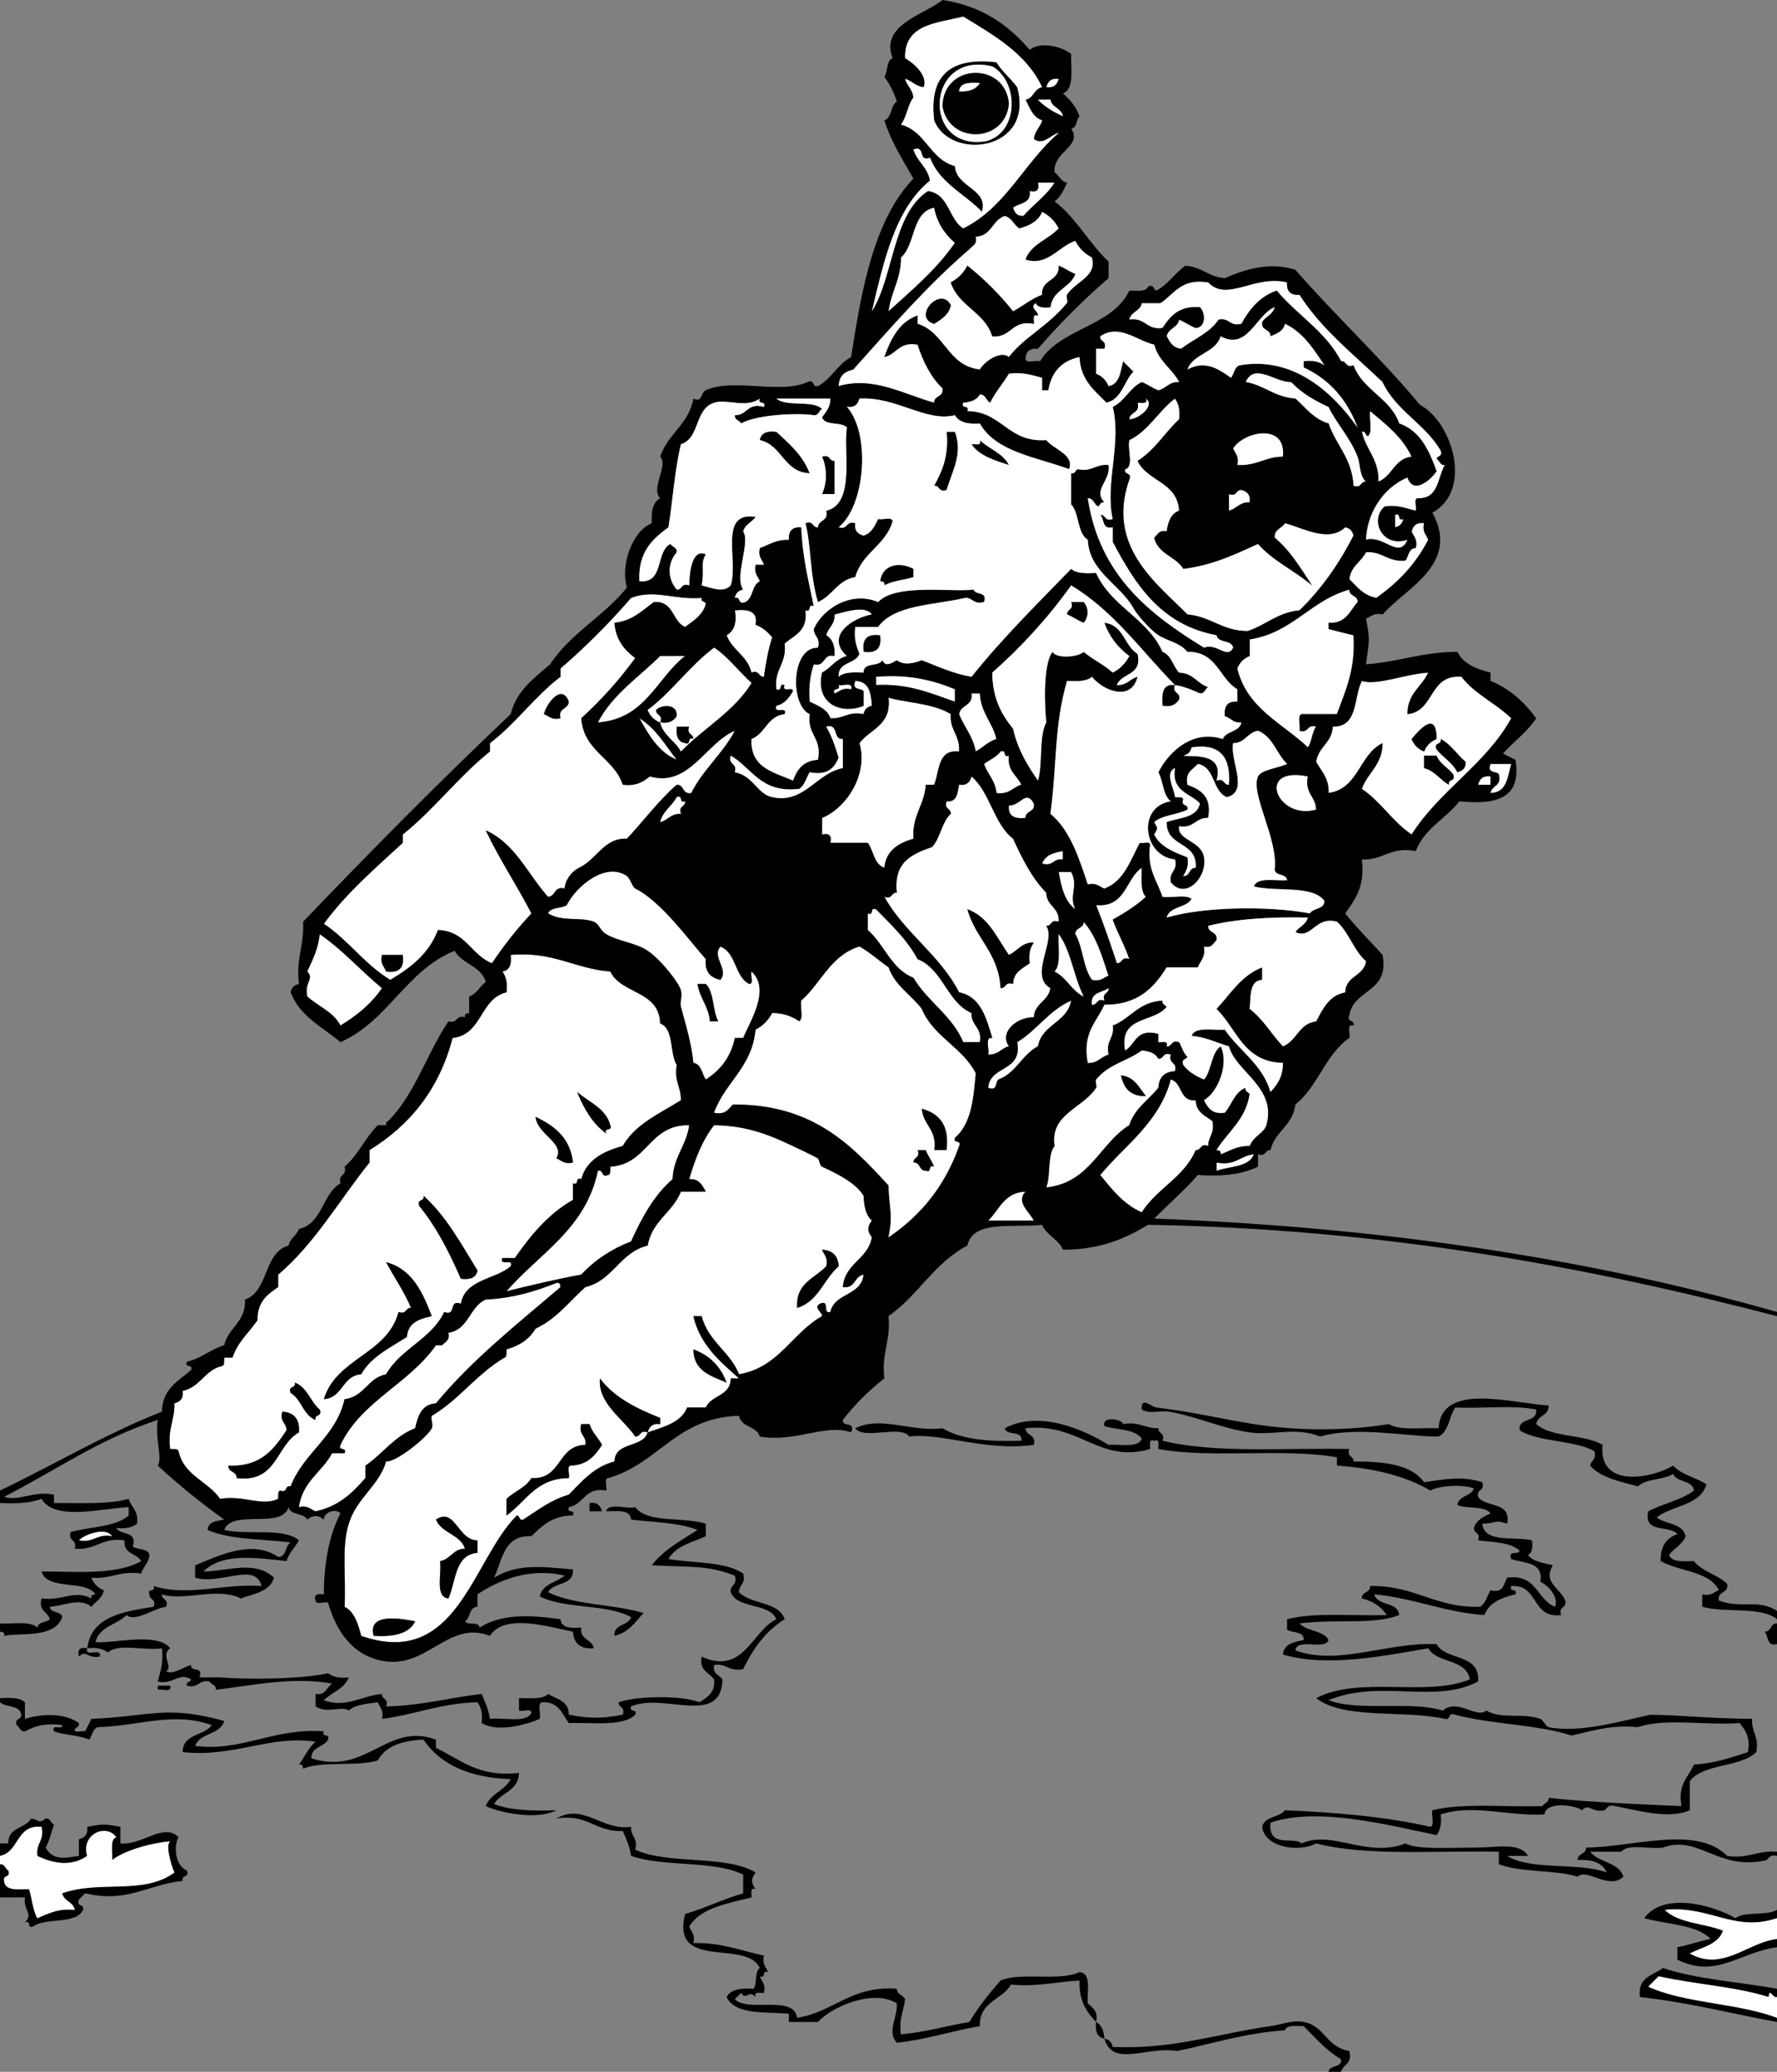 <?xml version="1.0" encoding="UTF-8"?><svg xmlns="http://www.w3.org/2000/svg" xmlns:xlink="http://www.w3.org/1999/xlink" height="499.0" preserveAspectRatio="xMidYMid meet" version="1.0" viewBox="0.0 0.0 428.0 499.0" width="428.0" zoomAndPan="magnify"><rect x="0.0" y="0.0" width="428.0" height="499.0" fill="#808080" stroke="none"/><g fill-rule="evenodd"><g id="change1_1"><path d="m240 15c1.394 2.273 3.458 3.875 5 6 4.264 15.363-16.079 17.9-20 8-1.32-10.989 4.06-15.27 15-14zm-2.5 19c7.926-2.014 7.959-14.341 1.5-18-16.13-3.971-17.14 20.598-1.5 18z" fill="inherit"/></g><g id="change2_1"><path d="m239,16c6.459,3.659 6.426,15.986-1.5,18-15.64,2.598-14.63-21.971 1.5-18zm-12,9.5c1.422,9.25 15.062,9.113 16-.5-.81-10.097-15.67-9.908-16,.5z" fill="#fff"/></g><g id="change1_2"><path d="m243,25c-.938,9.613-14.578,9.75-16,.5 .33-10.408 15.19-10.597 16-.5zm-12-3c2.483.15 4.128-.539 5-2-2.49-.157-4.81-.146-5,2z" fill="inherit"/></g><g id="change2_2"><path d="m255,19c-.354,1.312-1.085,2.248-3,2 .35-1.312 1.08-2.248 3-2z" fill="#fff"/></g><g id="change2_3"><path d="m236,20c-.872,1.461-2.517,2.15-5,2 .19-2.146 2.51-2.157 5-2z" fill="#fff"/></g><g id="change2_4"><path d="m250,44h4c-1.992,3.174-5.089,5.245-7.5,8-1.6.1-2.162-.838-2.5-2 1.505-1.162 4.429-.905 4-4 1.72.388 2.39-.278 2-2z" fill="#fff"/></g><g id="change2_5"><path d="m225,50c.717,3.783 2.614,6.385 5,8.5-4.419,6.414-10.331,11.336-16,16.5 .583-4.75 2.996-7.671 3-13 3.56-3.106 2.48-10.858 8-12z" fill="#fff"/></g><g id="change2_6"><path d="m251,51c1.758.909 3.092,2.242 4,4-2.45,2.716-6.601,3.733-8,7.5 5.241,1.735 8.051-3.279 12-4.5 .908,1.758 2.242,3.091 4,4 1.337,4.654-3.868,5.709-6,9-.287.443.333,1.597 0,2-4.706,5.701-10.223,8.109-14,13-1.903-1.581-5.741.894-7,3-7.809-.858-8.38-8.953-15-11v-2c-4.432,1.568-6.398,5.602-8,10 2.988-.679 3.518-3.816 8-3 1.367,4.132 3.182,7.818 6,10.5 .419,2.252-2.028,1.638-2,3.5-7.072-1.917-14.623-6.453-23-4 .027-2.473 1.452-3.548 3.5-4 8.98-10.02 17.777-20.223 28-29 .663-.836 1.934-1.066 1.5-3 3.84-.16 3.967-4.033 7-5 1.727.44 2.201,2.132 3.5,3 2.5-.666 4.58-1.757 5.5-4zm-7,24c-3.249-4.084-6.916-7.751-11-11-.908,1.758-2.242,3.091-4,4 1.859,5.808 8.21,7.124 10,13 4.704.37 4.589-4.078 10-3 .114-.886-.504-2.504 1-2 .112-1.003-2.23-2.024-.5-3 .425,1.076 1.841,1.159 3.5,1 .474-4.193 4.713-4.621 6-8-1.45-.549-2.55-1.451-4-2 .237,3.904-4.237,3.096-4,7-2.66,1.011-4.61,2.721-7,4zm-19,3c1.709-1.125 3.545-2.122 4-4.5-2.46-4.793-9.4,2.92-4,4.5z" fill="#fff"/></g><g id="change2_7"><path d="m310,68c-.16,2.16.84,3.16 3,3 5.342,8.325 13.017,14.317 20,21 3.241,6.925 10.248,10.085 14,16.5 .572,1.573-.785,1.215-1,2 .786.38.747,1.586 2,1.5-1.779,3.054-1.462,8.205-6.5,8-1.104.062-.212,2.121-.5,3-2.353-.481-4.179-1.488-7.5-1-3.656,3.097-.693,10.027 5.5,8-2.112,4.879-5.527-1.167-10,0 .114-5.818 3.771-12.459 10-15 1.471,4.361 5.79.334 7-1.5-1.816-5.017-3.926-9.741-9-11.5-2.154-6.179-8.738-7.929-11-14-2.024.691-1.581-1.085-3-1-3.68-7.154-10.574-11.093-15.5-17-4.092,1.409-6.53,4.469-8.5,8-2.907.741-2.783-1.55-5.5-1-2.107,3.226-5.999,4.667-9,7-2.016-.151-2.74-1.593-3.5-3 .344-1.99 2.656-2.01 3-4 1.45.549 2.55,1.451 4,2 2.506-.145 2.364-3.696 1-5-5.062-.396-7.152,2.181-9,5-3.945.612-4.055-2.612-8-2 .344-1.99 2.656-2.01 3-4h4.5c3.326-2.174 4.95-6.049 11.5-5 4.56,4.81 11.11-1.897 19,0z" fill="#fff"/></g><g id="change1_3"><path d="m229,73.5c-.455,2.378-2.291,3.375-4,4.5-5.4-1.58 1.54-9.293 4-4.5z" fill="inherit"/></g><g id="change2_8"><path d="m320,98c1.995,4.134 5.192,7.332 7,12 .745,1.926.33,4.36 2,6-1.419-.085-.976,1.691-3,1-.378-6.622-4.232-9.767-6-15-3.607-1.059-5.539-3.794-8-6-5.019-.314-7.463-3.204-12-4 2.177-4.814 7.287.204 11,0 2.41,2.585 5.56,4.442 9,6z" fill="#fff"/></g><g id="change2_9"><path d="m276,96c2.349,1.521-1.566,4.974-4,5 .09-1.91 2.64-1.36 2-4 .89-.114 2.5.504 2-1z" fill="#fff"/></g><g id="change2_10"><path d="m316,141c-2.713-4.121-5.253-8.414-9-11.5-.114-2.114 1.786-2.214 2.5-3.5 4.612,1.275 10.55,4.712 14.5,1 1.116.217 1.782.884 2,2-3.493,6.84-7.757,12.91-13,18-5.303.531-8.103,3.564-12.5,5-6.154-.012-8.818-3.515-14.5-4-7.296-7.422-19.684-16.337-14-32.5 .724-1.891-1.374-.959-1-2.5 2.178-.489.446-4.887 1-7 4.715-2.285 6.979-7.021 11-10 .845,1.155 1.295,2.705 1,5-3.459,3.208-5.879,7.454-10,10 2.34,4.994 9.615,5.052 10,12-1.959.708-2.664,2.669-3,5-1.935-.434-2.163.836-3,1.5 .866,3.967 5.195,4.471 7,7.5 7.126-.875 12.491-3.509 18-6 3.57,4.1 8.88,6.45 13,10z" fill="#fff"/></g><g id="change2_11"><path d="m330,99c3.8,3.201 7.779,6.221 10,11-4.192.474-4.621,4.712-8,6 .129-5.462-3.027-7.639-4-12 1.108-.275.712.955 1.5,1 1.15-1.02.18-4.15.5-6z" fill="#fff"/></g><g id="change1_4"><path d="m187,104c3.111,2.889 6.364,5.636 8,10-6.329-.338-6.55-6.784-12-8 .27-1.73 1.72-2.28 4-2z" fill="inherit"/></g><g id="change1_5"><path d="m228,104h2c1.952,5.333-.614,9.331-2,14-2.024.691-1.581-1.085-3-1 1.87-3.46 3.58-7.09 3-13z" fill="inherit"/></g><g id="change2_12"><path d="m309,110c-4.313.02-6.36,2.307-11,2 .499-2.166-.559-2.775-1-4 2.57-4.13 12.91-6.27 12,2z" fill="#fff"/></g><g id="change1_6"><path d="m236,106c2.196,2.137 5.547,3.12 7,6-3.524-1.143-7.128-2.205-9-5 .89-.11 2.5.5 2-1z" fill="inherit"/></g><g id="change1_7"><path d="m198,110c2.024-.691 1.582,1.085 3,1v8h-3c1.23-2.82 1.23-6.18 0-9z" fill="inherit"/></g><g id="change2_13"><path d="m299,118c1.312.354 2.248,1.085 2,3-2.447-.113-3.129,1.538-5,2v-4c2.02.69 1.58-1.08 3-1z" fill="#fff"/></g><g id="change2_14"><path d="m336,124c1.618-.618.382,1.618 2,1-.218,1.116-.884,1.783-2,2v-3z" fill="#fff"/></g><g id="change2_15"><path d="m343,126c-.499,2.166.559,2.775 1,4-2.984,5.849-7.315,10.352-12.5,14-3.124-.542-4.646-2.688-6.5-4.5 .337-3.164 2.85-4.151 4-6.5 4.101-.268 5.208,2.458 9.5,2 .848-.986.676-2.991 2.5-3 .499-2.166-.559-2.775-1-4 .35-1.31 1.08-2.25 3-2z" fill="#fff"/></g><g id="change1_8"><path d="m220,137v2c-2.273.727-5.107.893-7,2 .184-.851-.39-.943-1-1 .46-3.9 4.44-4.88 8-3z" fill="inherit"/></g><g id="change2_16"><path d="m325,142c-.058,1.724 2.058,1.276 2,3-1.896,2.103-2.741,5.259-7,5v1.5c1.968.532 4.003.998 6,1.5 .547,8.214-1.943,13.391-4,19h-8.5c-1.128.372-.195,2.805-.5,4 2.326.66 1.674-1.66 4-1-1.017,1.316-.983,3.684-2,5-6.147-5.852-14.681-9.319-17-19 .568-1.431 1.568-2.431 3-3v-4c10.38-1.62 14.6-9.4 24-12z" fill="#fff"/></g><g id="change2_17"><path d="m170,145.5c-.774,2.726-2.973,4.027-5,5.5-3.145-1.355-2.679-6.321-7.5-6-2.803,2.03-5.122,4.544-9.5,5 .314,4.186 2.435,6.565 5,8.5-3.864,5.303-8.205,10.129-13,14.5 .608,8.059 7.854,9.479 10,16 3.221.388 4.96-.707 6.5-2 9.468,2.711 13.429-8.05 20.5-11-2.933,5.567-7.664,9.336-10.5,15-2.252.419-1.638-2.028-3.5-2-4.449,3.884-7.955,8.712-12,13-5.519-.229-7.074,4.833-11.5,7-2.115,1.035-3.432,3.29-3.5,5-2.64-.64-2.09,1.91-4,2-4.911-5.423-7.849-12.818-15-16 3.317,7.017 7.483,13.184 11,20-3.459,3.707-6.639,7.694-9.5,12-5.057-1.943-6.244-7.757-13-8-2.156,5.677-6.568,9.099-11.5,12-6.153-3.681-10.092-9.574-16-13.5 5.418-7.415 12.332-13.335 19-19.5v-2c7.585-6.081 13.415-13.919 21-20v-2c6.253-4.747 10.747-11.253 17-16v-2c6.084-5.25 11.75-10.916 17-17 5.708-2.162 10.186.531 17,0-.28,1.11.96.71 1,1.5zm-39,26.5c1.225.441 1.834,1.499 4,1-.64-2.64 1.91-2.09 2-4-1.68-4.54-5.39.49-6,3zm-38,62c3.113.446 4.446-.887 4-4h-5c-.499,2.16.559,2.77 1,4z" fill="#fff"/></g><g id="change1_9"><path d="m258,145h3c1.269,1.316 1.269,3.684 0,5-1.45-.549-2.55-1.451-4-2-.08-1.42 1.69-.98 1-3z" fill="inherit"/></g><g id="change2_18"><path d="m177,147c3.126-.293 5.583.084 5,3.5 1.723.61 2.925,1.741 4,3-.945,2.888-1.525,6.142-2,9.5-1.418.085-.976-1.691-3-1-.955-4.045-4.632-5.368-6-9 1.7-.97 2.55-2.79 2-6z" fill="#fff"/></g><g id="change2_19"><path d="m210,148c-4.637.838-11.34,5.2-6,10-2.66.673-3.817,2.849-6,4-1.76,7.789 4.911,10.105 10,8v-3.5c-.611-.889-2.898-.102-2-2.5 3.276.057 3.824,2.843 4,6-1.116.217-1.783.884-2,2-3.742-.742-4.803,1.197-8,1-.744-2.256-3.004-2.996-5-4-.3-3.634.157-6.51 1-9 3.001.668 1.999-2.668 5-2 .15-2.483-.539-4.128-2-5 .462-1.871 2.113-2.553 2-5 2.03-.43 7.39-2.44 9,0z" fill="#fff"/></g><g id="change1_10"><path d="m212,153c.446,3.113-.887,4.446-4,4-.45-3.11.89-4.45 4-4z" fill="inherit"/></g><g id="change2_20"><path d="m165 158c-6.921 5.413-9.498 15.169-21 16 3.544-6.79 9.812-10.854 15-16h6z" fill="#fff"/></g><g id="change2_21"><path d="m344,162c-1.546,3.455-5.026,4.974-5,10 6.629-.705 5.05-9.617 13-9 3.186,4.148 8.284,6.383 12,10-6.177,11.157-17.287,17.379-24,28-4.59-3.077-7.41-7.923-12-11 1.4-3.933 4.949-5.718 5-11-5.654,2.679-5.714,10.953-13,12 .111-3.611-1.751-5.249-3-7.5 .493-3.673 3.819-4.515 4-8.5 6.173.173 4.966-7.034 7-11 3.6,1.21 10.66-1.72 16-2zm-4,16c.568,1.431 1.568,2.431 3,3 .568-1.431 1.568-2.431 3-3 .02-7.18-4.31-2-6,0zm6,2.5c1.566,1.934 3.854,3.145 5,5.5 1.162-.338 2.1-.9 2-2.5-2.093-1.741-3.486-4.18-6-5.5 .37,1.54-1.72.61-1,2.5zm-3,4.5c2.66.673 3.817,2.849 6,4-.374-1.541 1.724-.609 1-2.5-1.223-1.61-3.2-2.466-4-4.5h-3v3z" fill="#fff"/></g><g id="change2_22"><path d="m211,163c7.999-.666 13.806.86 19,3v3c-5.73-1.936-10.931-4.402-19-4v-2z" fill="#fff"/></g><g id="change1_11"><path d="m137,169c-.09,1.91-2.64,1.36-2,4-2.166.499-2.775-.559-4-1 .61-2.51 4.32-7.54 6-3z" fill="inherit"/></g><g id="change2_23"><path d="m234,167h2c.259,4.741 3.056,6.944 4,11-2.059.608-3.251,2.082-5,3-.635-3.698-2.803-5.864-4-9 .35-2.31 3.42-1.91 3-5z" fill="#fff"/></g><g id="change2_24"><path d="m214,168c2.85,1.083 10.903,1.326 15,4-.287,3.954 2.287,5.046 2,9-5.24-.574-4.646,4.687-6,8h-2c-.363,4.97-3.333,7.333-3,13-3.583,1.084-6.566,2.767-7,7-2.509-.824-2.563-4.104-4-6h-9c.388-1.722-.278-2.388-2-2v-4c6.012-2.465 11.144-10.659 9-18 2.54-3.46 7.79-4.21 7-11z" fill="#fff"/></g><g id="change2_25"><path d="m154 173c3.947 2.386 6.211 6.456 9 10-4.45-1.89-6.71-5.96-9-10z" fill="#fff"/></g><g id="change1_12"><path d="m346,178c-1.432.569-2.432,1.569-3,3-1.432-.569-2.432-1.569-3-3 1.69-2 6.02-7.18 6,0z" fill="inherit"/></g><g id="change1_13"><path d="m167,178c-1.618-.618-.382,1.618-2,1-1.727-.273-2.276-1.724-2-4h3c-.69,2.02 1.08,1.58 1,3z" fill="inherit"/></g><g id="change1_14"><path d="m347,178c2.514,1.32 3.907,3.759 6,5.5 .1,1.6-.838,2.162-2,2.5-1.146-2.355-3.434-3.566-5-5.5-.72-1.89 1.37-.96 1-2.5z" fill="inherit"/></g><g id="change2_26"><path d="m241,181c1.618-.618.382,1.618 2,1-.415,3.749 1.954,4.712 3,7-2.067.6-2.888,2.446-6,2-.279-3.054-2.154-4.512-3-7 1.34-.99 3-1.66 4-3z" fill="#fff"/></g><g id="change1_15"><path d="m343,182h3c.8,2.034 2.777,2.89 4,4.5 .724,1.891-1.374.959-1,2.5-2.183-1.151-3.34-3.327-6-4v-3z" fill="inherit"/></g><g id="change2_27"><path d="m359,184h5c-.886,3.114-1.049,6.951-5,7 .264-1.902 2.756-1.578 2-4.5-.61-.89-2.9-.1-2-2.5z" fill="#fff"/></g><g id="change2_28"><path d="m234,187c4.482,3.851 5.32,11.346 10,15 2.215,4.785 4.521,9.479 8,13 .03,3.303 3.219,3.448 3,7-2.024-.691-1.581,1.085-3,1 2.49,3.544-4.261,12.005 1,15-.486,3.18-3.782,3.552-4,7-4.181-.036-8.367,3.632-6,7-1.871.462-2.553,2.113-5,2 .412-1.255-.972-4.306 1-4-1.489-4.845-2.738-9.928-8-11-4.637-9.03-13.097-14.237-18-23 2.024.691 1.582-1.085 3-1-.851-7.351 3.668-9.332 8.5-11 2.006-2.161 2.324-6.009 4.5-8 .085-1.418-1.69-.976-1-3 2.597.263 2.59-2.077 3-4 1.92.25 2.65-.69 3-2zm7,51c1.419.085.976-1.69 3-1 .087-2.913 2.281-3.719 4-5-.295-2.295.155-3.845 1-5-3.016-.016-3.911,2.089-6,3-2.921-4.079-4.854-9.146-10-11 1.94,7.06 7.54,10.46 8,19z" fill="#fff"/></g><g id="change2_29"><path d="m315,187c-.813,4.146 1.918,4.749 2,8-9.37,2.72-14.79-10.63-2-8z" fill="#fff"/></g><g id="change2_30"><path d="m359,187v2h-3c.35-1.31 1.08-2.25 3-2z" fill="#fff"/></g><g id="change2_31"><path d="m249,193.5c.419,2.252-2.028,1.638-2,3.5-2.608.275-4.271-.396-4-3 2.82.09 4.07-3.92 6-.5z" fill="#fff"/></g><g id="change2_32"><path d="m256,205v2c-2.345-.344-2.245,1.755-5,1 .71-1.96 2.67-2.66 5-3z" fill="#fff"/></g><g id="change2_33"><path d="m275,209c.009,2.658-.363,5.697 1,7-2.343,2.157-5.115,3.885-8,5.5 1.206,3.294 2.887,6.113 4,9.5-2.024-.69-1.581,1.085-3,1-1.575-4.758-3.198-9.469-5-14 7.23.57 7.03-6.31 11-9z" fill="#fff"/></g><g id="change2_34"><path d="m173.5,236c2.166-2.528-2.166-5.472 0-8 3.9,1.433 3.4,7.266 7,9 1.104-.062.212-2.121.5-3 4.698,4.225-.316,11.956-2,16h-2c-.99,4.677-3.533,7.801-7,10-.986-1.348-.979-3.688-3-4-.502-4.998-1.85-9.15-3-13.5-.301-1.195.398-2.338 0-4-.391-1.634-4.687-7.251-8-9.5-2.843-1.93-7.126-2.293-10-4-1.485-.882-1.725-2.535-3-3-3.42-1.246-7.436.125-11-2 .595-1.572 3.213-1.12 4.5-2 2.338-4.647 9.468-10.516 14.5-7 .762.533 1.341,2.676 2,3 6.347,3.118 13.324,12.95 17,17-.33,3.16 1.19,4.48 3.5,5zm-2.5,10h2c-1.432-2.568-.957-7.043-3-9h-2c.55,3.45 2.66,5.34 3,9z" fill="#fff"/></g><g id="change2_35"><path d="m255,210h3c1.852,3.661-.645,5.547 1,9-2.52-1.81-3.4-5.27-4-9z" fill="#fff"/></g><g id="change2_36"><path d="m236,251h-4c-2.711-6.455-8.593-9.741-12-15.5-5.369-2.132-6.97-8.03-11-11.5v-4c1.618.618.382-1.618 2-1 3.625,3.708 7.431,7.236 10,12 6.179,2.488 7.017,10.316 13,13-.13,3.13 2.62,3.38 2,7z" fill="#fff"/></g><g id="change1_16"><path d="m233,219c5.146,1.854 7.079,6.921 10,11 2.089-.911 2.984-3.016 6-3-.845,1.155-1.295,2.705-1,5-1.719,1.281-3.913,2.087-4,5-2.024-.69-1.581,1.085-3,1-.46-8.54-6.06-11.94-8-19z" fill="inherit"/></g><g id="change2_37"><path d="m261,222c2.978,3.356 4.443,8.224 6,13-1.226.441-1.835,1.499-4,1-2.148-2.852-2.147-7.853-4-11-.06-1.72 2.06-1.28 2-3z" fill="#fff"/></g><g id="change2_38"><path d="m77,225c5.551,3.782 9.876,8.79 15,13-2.564,3.77-6.05,6.616-10,9-1.697-3.303-5.381-4.618-8-7-.772-3.422 1.817-4.243 0-6 1.23-2.77 2.645-5.36 3-9z" fill="#fff"/></g><g id="change1_17"><path d="m92,230h5c.446,3.113-.887,4.446-4,4-.441-1.23-1.499-1.84-1-4z" fill="inherit"/></g><g id="change2_39"><path d="m123,230c10.256-.923 15.356,3.311 24,4 2.654,5.513 11.798,4.535 12,12.5 3.409,1.258 2.218,7.115 4,10-.709,3.876 1.068,5.266 1,8.5-5.111,3.222-10.965,5.701-14,11-4.672,1.327-8.706,3.295-10,8-1.618-.618-.382,1.618-2,1v4c-5.958,3.376-10.145,8.522-14,14h-3c-.776,2.109 2.776-.109 2,2-3.784,3.216-10.912,3.089-12,9-3.1-1.1-.9,3.1-4,2-3.104,6.563-10.52,8.813-14,15-4.458.875-5.234,5.432-10,6-2.132,9.201-9.85,12.816-13,21-1.541-.374-.609,1.724-2.5,1-.679.154-.415,1.252-.5,2-4.022,1.916-8.068-.933-14,0-2.895-4.272-8.755-5.579-10-11.5-.155-.679-1.252-.415-2-.5-.724-4.725 1.113-6.887 1-11 1.312-.354 2.248-1.085 2-3 4.26-.907 5.29-5.043 9.5-6 .679-.155.415-1.252.5-2h2c1.221-3.779 3.964-6.036 6-9-.059-4.393 2.393-6.273 5-8v-3c8.834-7.499 14.72-17.946 22-27v-3c9.698-5.969 16.763-14.57 20-27 7.209-.791 6.532-9.468 13-11 .295-2.295-.155-3.845-1-5 1.73-.27 2.28-1.72 2-4zm23,43c-.618-1.618 1.618-.382 1-2-1.167-4.166-5.157-5.51-8-8 1.64,4.03 3.71,7.62 7,10zm-12,6c1.225.441 1.834,1.499 4,1-.664-6.002-4.49-8.844-9-11 .4,4.32 7.18,6.28 5,10zm-33,11.5c4.132,5.034 7.223,11.11 10,17.5 2.276.276 3.727-.273 4-2-3.939-6.394-7.548-13.118-13-18 .37,1.54-1.72.61-1,2.5zm-2,24.5c-1.418-.085-.976,1.69-3,1-2.742,10.258-14.965,11.034-18,21 4.651-.35 4.349-5.65 9-6 2.376-4.29 6.966-6.367 11-9 .244-3.423 2.976-4.357 6-5-2.242-5.759-4.679-11.321-11-13 1.959,3.71 4.325,7.01 6,11zm-29,20.5c2.635,1.531 2.995,5.339 6,6.5-.374-1.541 1.724-.609 1-2.5-2.275-1.892-2.962-5.371-6-6.5 .374,1.54-1.724.61-1,2.5zm-1,9c-3,4.501-6.144,8.856-14,8.5-.057,1.724 2.057,1.276 2,3 9.869,1.202 9.413-7.921 15-11 .249-3.249-1.201-4.8-4-5-.687,2.52 1.025,2.64 1,4.5z" fill="#fff"/></g><g id="change1_18"><path d="m168,237h2c2.043,1.957 1.568,6.432 3,9h-2c-.34-3.66-2.45-5.55-3-9z" fill="inherit"/></g><g id="change2_40"><path d="m258,241c-.979,5.354-7.021,5.646-8,11-3.838,1.996-5.248,6.418-9.5,8-.889.611-.103,2.897-2.5,2 .461-5.539 8.304-3.696 7-11 4.79-2.88 7.65-7.68 13-10z" fill="#fff"/></g><g id="change2_41"><path d="m279,255c1.419.085.976-1.69 3-1-.66,2.326 1.66,1.674 1,4-2.532.135-3.865,1.468-4,4-2.375,2.958-5.706,4.961-7,9-7.188,4.479-9.446,13.887-20,15 1.111-2.889.222-7.778 2-10-1.167-7.727 6.765-9.006 10-14 .287-.443-.333-1.597 0-2 3.174-3.845 7.151-4.224 11-7 1.86.14 3.32.68 4,2zm-3,9c-1.657-2.01-2.699-4.634-6-5 .63,3.04 2.23,5.1 6,5z" fill="#fff"/></g><g id="change1_19"><path d="m270,259c3.301.366 4.343,2.99 6,5-3.77.1-5.37-1.96-6-5z" fill="inherit"/></g><g id="change2_42"><path d="m282,260c2.89.777 1.974,5.359 6,5 .087,2.913 2.281,3.719 4,5 .68,3.014-.987,3.679-1,6-2.024-.69-1.581,1.085-3,1-2.765,6.568-9.406,9.26-13,15-4.39-1.944-7.171-5.496-10-9 6.04-7.3 14.14-12.53 17-23z" fill="#fff"/></g><g id="change1_20"><path d="m139,263c2.843,2.49 6.833,3.834 8,8 .618,1.618-1.618.382-1,2-3.29-2.38-5.36-5.97-7-10z" fill="inherit"/></g><g id="change1_21"><path d="m222,267c4.177,1.156 6.767,3.9 6,10h-3c.71-5.04-2.73-5.94-3-10z" fill="inherit"/></g><g id="change1_22"><path d="m129,269c4.51,2.156 8.336,4.998 9,11-2.166.499-2.775-.559-4-1 2.18-3.72-4.6-5.68-5-10z" fill="inherit"/></g><g id="change2_43"><path d="m166,271c-.665,5.002-3.79,7.543-4,13-4.465,3.868-7.401,9.265-10,15-4.801,1.866-8.796,4.537-12,8-6.207,1.126-12.11,2.557-18,4 7.874-9.127 19.061-14.939 22-29 1.541-.374.609,1.724 2.5,1 .679-.155.415-1.252.5-2 9.1-.56 9.19-10.14 19-10z" fill="#fff"/></g><g id="change2_44"><path d="m178,331c-2.175-5.491-7.432-7.901-9-14h-2c1.651,7.016 6.432,10.901 11,15h-2c-.036,4.297-4.694,3.973-6,7h-4.5c-1.464,3.703-5.681,4.652-9.5,6 .354-1.312 1.085-2.248 3-2v-1.5c-5.744-2.256-11.072-4.928-14.5-9.5-.55,6.054 5.639,9.692 8.5,14 1.418.085.976-1.69 3-1-1.178,3.822-7.862,2.138-8,7-5.008,1.325-7.854,4.812-11,8-4.399,1.268-7.526,3.808-11,6-1.108.275-.712-.955-1.5-1-10.755,10.676-14.382,37.119-37.5,29-.765-2.902-1.592-5.741-4-7 .354-7.917-.766-14.26 1-20 1.927-6.264 7.295-9.146 9-15 2.471.188 9.993-5.911 11-8 .44-.914-.318-2.078 0-3 6.611-3.889 10.865-10.135 17.5-14 .679-.155.415-1.252.5-2 3.128-.872 5.519-2.481 7-5 5.015-2.318 8.116-6.551 12-10 6.714-1.619 8.286-8.381 15-10 1.033-5.967 6.031-7.969 8-13h6c-.867-1.466-1.522-3.145-4-3 1.422-4.911 3.21-9.457 6-13 8.68.161 13.992,2.624 21,6 1.297.625 3.111,1.473 4,2 .272.161.423,1.733 1,2 3.678,1.7 8.098,3.875 10,7 .1,2.567.587,4.746 2,6-1.14,1.45-1.14,2.55 0,4-.942,5.391-6.5,6.167-7,12 3.086.419 2.688-2.646 5-3-.521,5.146-7,4.334-8,9-2.046.546.067-3.067-2.5-2-1.731.976.612,1.997.5,3-7.27,4.06-10.34,12.33-20,14zm21-26c-2.744,2.923-7.383,3.95-7,10 5.144-1.522 6.391-6.942 10-10-.135-2.532-1.468-3.865-4-4 .44,1.23 1.5,1.84 1,4zm-24,28c-1.43-3.903-4.097-6.57-8-8 .06,5.27 4.26,6.4 8,8zm-34,15c-6.866.134-5.599,8.401-13,8-1.381,2.286-4.112,3.221-6,5v4c4.681-3.319 7.068-8.932 15-9 .288-.879-.604-2.938.5-3 3.999-.168 5.868-2.466 7.5-5-.918-1.749-2.392-2.941-3-5h-2c-.76,2.76 1.34,2.66 1,5zm-36,18c1.346,3.321 5.833,3.501 7,7-2.952.048-3.429,2.571-6,3 .412,3.255-1.282,8.615 2,9 1.87-4.13 1.476-10.523 7-11v-3c-4.74.03-5.38-8.09-10-5zm-15,28c4.777.277 8.536-.464 10-3.5-3.096-.59-11.595-2.27-10,3.5z" fill="#fff"/></g><g id="change1_23"><path d="m221,277h2c.55,1.45 1.45,2.55 2,4-1.618-.618-.382,1.618-2,1-1.724.058-1.276-2.058-3-2-.08-1.42 1.69-.98 1-3z" fill="inherit"/></g><g id="change2_45"><path d="m302,278c-1.144,3.189-5.825,2.841-9,4v-2c4.54.87 5.69-1.65 9-2z" fill="#fff"/></g><g id="change2_46"><path d="m247,287c-2.388,2.537.979,4.882 2,7h-11c2.7-2.63 3.88-6.79 9-7z" fill="#fff"/></g><g id="change1_24"><path d="m102,288c5.452,4.882 9.061,11.606 13,18-.273,1.727-1.724,2.276-4,2-2.777-6.39-5.868-12.466-10-17.5-.72-1.89 1.37-.96 1-2.5z" fill="inherit"/></g><g id="change1_25"><path d="m198,301c2.532.135 3.865,1.468 4,4-3.609,3.058-4.856,8.478-10,10-.383-6.05 4.256-7.077 7-10 .5-2.16-.56-2.77-1-4z" fill="inherit"/></g><g id="change1_26"><path d="m93,304c6.321,1.679 8.758,7.241 11,13-3.024.643-5.756,1.577-6,5-4.034,2.633-8.624,4.71-11,9-4.651.35-4.349,5.65-9,6 3.035-9.966 15.258-10.742 18-21 2.024.69 1.582-1.085 3-1-1.675-3.99-4.041-7.29-6-11z" fill="inherit"/></g><g id="change2_47"><path d="m134,309c.851-.184.943.39 1,1-10.418,8.915-21.243,17.424-30,28-3.422.244-4.357,2.976-5,6-5.077,1.923-7.807,6.193-12,9v3c-3.102,3.565-6.464,6.869-12,8-1.225-.441-1.834-1.499-4-1 .823-6.177 5.56-8.44 8-13h3c.618-1.618-1.618-.382-1-2 5.084-10.583 16.587-14.746 23-24h1.5c.664-.837 1.934-1.065 1.5-3 4.926-.741 5.032-6.301 9-8 6.65-.35 12.01-1.99 17-4z" fill="#fff"/></g><g id="change1_27"><path d="m167 325c3.903 1.43 6.57 4.097 8 8-3.74-1.6-7.94-2.73-8-8z" fill="inherit"/></g><g id="change1_28"><path d="m71,333c3.038,1.129 3.725,4.608 6,6.5 .724,1.891-1.374.959-1,2.5-3.005-1.161-3.365-4.969-6-6.5-.724-1.89 1.374-.96 1-2.5z" fill="inherit"/></g><g id="change1_29"><path d="m428,388v2c-3.832-3.168-12.551-1.449-18-3v-3c2.165.499 2.774-.559 4-1-2.343-4.657-9.557-4.443-14-7-.118-3.618 1.41-5.59 4-6.5-1.871-2.295-8.295-.038-7-5.5 3.468-1.866 7.995-2.671 11-5-.346-2.654-4.164-1.836-5-4-2.326,1.508-6.582,1.085-8.5,3-4.312-1.188-8.951-2.049-11.5-5 .192-1.308 1.604-1.396 1-3.5-4.957-2.709-13.245-2.088-18-5-.34-3.34 4.34-1.66 4-5-5.502-1.165-13.165-.168-19.5-.5-1.478,2.189-1.541,5.792-4,7-6.473.123-19.95-2.584-28.5,0-5.905-2.397-11.266-.201-17-1-6.702-.935-13.122-3.969-19.5-5-2.202-.356-4.509.684-6.5-.5-.247-3.336 2.36-.638 3.5-.5 9.053,1.096 14.905,2.62 23.5,4 10.153,1.631 22.142,1.705 32.5,0 2.702,1.631 7.846.821 12,1 .641-11.28 17.811-5.946 26.5-5.5 .088,2.588-2.685,2.315-3,4.5 3.697,3.303 11.622,2.378 16,5-1.093,10.614 11.91,8.059 17,5 1.958,2.208 5.479,2.854 8,4.5-1.467,5.199-8.309,5.025-12,8 2.203,1.63 6.302,1.364 7,4.5-.8,2.033-2.777,2.89-4,4.5 .643,1.857 3.449,1.551 6,1.5 1.947,2.553 5.767,3.233 8,5.5 .431,2.431-2.431,1.569-2,4 5.41,2.05 9.41-.5 14,2.5z" fill="inherit"/></g><g id="change1_30"><path d="m68,340c2.799.2 4.249,1.751 4,5-5.587,3.079-5.131,12.202-15,11 .057-1.724-2.057-1.276-2-3 7.856.356 11-3.999 14-8.5 .025-1.86-1.687-1.98-1-4.5z" fill="inherit"/></g><g id="change1_31"><path d="m140,343h2c.608,2.059 2.082,3.251 3,5-1.632,2.534-3.501,4.832-7.5,5-1.104.062-.212,2.121-.5,3-7.932.068-10.319,5.681-15,9v-4c1.888-1.779 4.619-2.714 6-5 7.401.401 6.134-7.866 13-8 .34-2.34-1.76-2.24-1-5z" fill="inherit"/></g><g id="change1_32"><path d="m142,362c1.915-.248 2.646.688 3,2h-3v-2z" fill="inherit"/></g><g id="change1_33"><path d="m115,371v3c-5.524.477-5.13,6.87-7,11-3.282-.385-1.588-5.745-2-9 2.571-.429 3.048-2.952 6-3-1.167-3.499-5.654-3.679-7-7 4.62-3.09 5.26,5.03 10,5z" fill="inherit"/></g><g id="change2_48"><path d="m27,370c-3.679-.679-4.321,1.679-8,1 1.131-1.33 6.419-3.41 8-1z" fill="#fff"/></g><g id="change1_34"><path d="m100 390.5c-1.464 3.036-5.223 3.777-10 3.5-1.595-5.77 6.904-4.09 10-3.5z" fill="inherit"/></g><g id="change1_35"><path d="m428,391v5c-2.62.62-1.972-2.028-3-3 1.72.06 1.28-2.06 3-2z" fill="inherit"/></g><g id="change1_36"><path d="m38,406h3c.474,1.807-1.969.697-3,1v-1z" fill="inherit"/></g><g id="change1_37"><path d="m0,409c2.459-.126 4.809-.143 6,1v4c4.5-1.38 9.712-1.347 13,1 .149.983-.675.991-1,1.5-.084,1.084 1.773.227 2.5.5 .524-.976 1.003-1.997 1.5-3 14.574-.636 17.973-3.37 32,.5-.938,3.396-5.871,2.796-7,6 11.005,1.504 18.938-4.395 31-3.5-.618,1.618 1.618.382 1,2-.967,1.866-4.046,1.62-4,4.5 13.322,4.258 18.173-8.845 30-4.5v2c5.93,2.737 10.173,7.16 20,6-.085,4.414-4.338,4.662-6,7.5 3.93,1.57 9.305,1.695 15,1.5-4.44,2.386-13.352.726-17-1 1.13-3.037 4.618-3.715 6-6.5-9.851-.315-16.896-3.438-21-9.5-5.134.199-9.124,1.543-11,5-5.089,1.577-13.287.046-18,2-.057-.61-.149-1.184-1-1 1.365-1.802 2.279-4.054 4-5.5-11.161-1.659-19.486,3.847-32,2.5 .017-4.483 5.147-3.853 7-6.5-9.235-3.327-17.713.246-27.5.5-1.198.469-1.292,2.041-2,3-2.404-1.097-5.937-1.063-8.5-2-.801-1.968 2.159-.174 2-1.5-2.729-.387-5.568-.342-9,1.5-1.253.086-1.214-1.119-2-1.5-.646-1.979 1.646-1.021 1-3-.697-1.803-3.71-1.29-5-2.5v-1z" fill="inherit"/></g><g id="change1_38"><path d="m0,457v-8c1.253-.086 1.214,1.119 2,1.5 .724,1.891-1.374.959-1,2.5 .153,2.514 3.333,2.001 6,2 .727,2.273.893,5.107 2,7 2.589-1.077 4.916-2.418 9-2-.344-1.989-2.656-2.01-3-4 8.937-3.219 19.598.483 27-5-.81-1.801-2.244-6.803-1-7.5-3.888.283-10.698,1.966-14,4.5 .176-1.99-.624-4.957 1-5.5-2.423-3.414-8.555-.713-7,4.5-3.688,2.624-8.175,1.916-12,0-.454-3.121 1.764-3.569 1-7-6.234-.567-5.269,6.064-10,7v-3h2c-.126-3.959 4.132-3.535 5.5-6 2.252.368 1.638,1.345 3.5,0 1.253-.086 1.214,1.119 2,1.5-.651,1.85-1.112,3.888-2,5.5 1.784,3.179 4.465,2.532 8,2v-4c1.312-.354 2.248-1.085 2-3 3.946-.727 4.054-.727 8,0v4c5.244.529 10.432-5.133 14-1.5-1.284,2.22-.738,6.967 2,8 .724,1.891-1.374.96-1,2.5-8.979,1.086-13.372,5.387-23.5,3-.512.488-1.012.988-1.5,1.5-.724,1.891 1.374.959 1,2.5-1.721,3.612-8.916,1.751-12,4-1.618.618-.382-1.618-2-1 2.127-2.067-.462-2.888 0-6h-6z" fill="inherit"/></g><g id="change2_49"><path d="m0,449v-2c4.731-.936 3.766-7.567 10-7 .764,3.431-1.454,3.879-1,7 3.825,1.916 8.312,2.624 12,0-1.555-5.213 4.577-7.914 7-4.5-1.624.543-.824,3.51-1,5.5 3.302-2.534 10.112-4.217 14-4.5-1.244.697.19,5.699 1,7.5-7.402,5.483-18.063,1.781-27,5 .344,1.99 2.656,2.011 3,4-4.084-.418-6.411.923-9,2-1.107-1.893-1.273-4.727-2-7-2.667.001-5.847.514-6-2-.374-1.541 1.724-.609 1-2.5-.786-.38-.747-1.59-2-1.5z" fill="#fff"/></g><g id="change1_39"><path d="m428,460v2c-10.404,3.468-16.039-3.072-27-2 3.12,3.213 9.46,3.207 14,5-1.135,3.365-5.032,3.968-8,5.5 7.895,4.452 13.806-2.635 21-3.5v2c-8.987,1.161-14.52,7.646-24,3v-3c2.791-.543 5.209-1.457 8-2-3.457-3.543-10.542-3.458-16-5 4.648-6.327 16.199-3.329 22,0 2.26-1.74 7.51-.49 10-2z" fill="inherit"/></g><g id="change2_50"><path d="m428,462v5c-7.194.865-13.105,7.952-21,3.5 2.968-1.532 6.865-2.135 8-5.5-4.54-1.793-10.88-1.787-14-5 10.96-1.07 16.6,5.47 27,2z" fill="#fff"/></g><g id="change1_40"><path d="m428,479v2c-1.116.388-1.782-2.498-2,0-7.975-2.525-17.933-3.067-26.5-5-.836.831-1.669,1.664-2.5,2.5 8.796,4.038 21.73,3.937 31,7.5v1c-10.999-2.002-21.268-4.732-33-6-.668-4.834 3.153-5.18 5.5-7 8.11,2.72 18.34,3.33 27.5,5z" fill="inherit"/></g><g id="change2_51"><path d="m428,481v5c-9.27-3.563-22.204-3.462-31-7.5 .831-.836 1.664-1.669 2.5-2.5 8.567,1.933 18.525,2.475 26.5,5 .22-2.5.88.39 2,0z" fill="#fff"/></g><g id="change1_41"><path d="m264,487c1.315.685 1.865,2.135 2,4-1.73-.27-2.28-1.72-2-4z" fill="inherit"/></g><g id="change1_42"><path d="m323,499h-3c.205-1.795 3.206-.794 3-3-3.52-2.146-6.211-5.122-9-8-1.796.037-4.071-.405-4.5,1-9.679.655-17.438,3.228-26,5-7.25-1.238-15.509,4.051-17.5-3 1.116.218 1.782.884 2,2 14.215.715 25.78-3.297 38-5 2.962-.413 5.21-1.519 8-1 5.222.97 5.167,5.929 11,7 .8,3.13-1.53,3.14-2,5z" fill="inherit"/></g><g id="change1_43"><path d="m428,316v1c-45.926-11.941-94.632-21.012-151.5-22-5.487,3.347-11.646,6.021-20.5,6-1.054-2.613-3.946-3.387-5-6-6.864.803-16.636-1.303-18,5-7.907,4.093-11.923,12.077-19,17 .59,5.923-1.746,8.921-1,15-3.751,2.915-7.084,6.249-10,10-.219,1.885 3.159.175 2,3-6.13-2.202-13.33,2.479-22,1-.73-2.603-4.519-2.148-5-5-15.093.407-19.418,11.582-31.5,15-1.104.062-.212,2.121-.5,3-5.235-.901-5.307,3.36-9,4-.618,1.618 1.618.382 1,2-4.975.025-7.471,2.529-10,5-6.662-.328-6.972,5.694-9,10 5.499-3.381 11.094-2.694 19-2 .255,4.088-4.726,2.94-6,5.5 6.235,3.099 15.827,2.84 23,5-1.999,2.168-3.604,4.729-7,5.5-.172-3.005 3.329-2.337 4-4.5-5.732-3.268-16.099-1.901-22-5 .639-3.028 4.001-3.332 6-5-8.557-2.055-16.096,1.236-21,4.5v3c-2.118.049-1.602,2.731-3,3.5 .584,1.082 3.401-.067 3.5,1.5 5.359-3.317 11.835-3.072 19.5-2 .187,2.146 2.51,2.157 5,2-.419,3.086 2.645,2.688 3,5-3.249.249-4.799-1.2-5-4-5.729-1.117-16.415-4.548-20,1-10.089-3.954-15.146,8.183-26,6-6.97-1.402-10.876-6.763-13-14-.879-.288-2.938.604-3-.5-.502-1.669.694-1.64 2-1.5 .035-7.799 1.329-14.338 4-19.5-1.245-1.373-4.094-.122-4,1.5-1.451-1.14-2.549-1.14-4,0-.818-1.683-4.056-.944-4.5-3-1.563,5.437-13.632.368-15.5,5.5 5.525,1.309 14.333-.666 18,2.5-.918,1.749-2.392,2.941-3,5-7.612-.873-15.549-1.962-20,2.5 5.621-.023 12.424-2.85 17,1.5-.977,3.357-4.829,3.838-8,5-5.752-2.882-13.661.757-19-1-.085,1.419 1.691.976 1,3-3.066.385-7.469,3.805-9.5,2-2.343,2.324-6.596,2.737-7.5,6.5 3.948.462 14.906-2.541 18,1.5-2.475,1.707.909,4.652-1,5.5 1.576,1.053 4.27-1.047 6-1.5-.219,1.885 3.159.175 2,3h5c5.714.517 19.07.548 26-1 1.155.845 2.705,1.295 5,1-1.04,2.793-4.072,3.594-6,5.5 5.216,2.043 9.458-1.204 14-1.5-.085,1.419 1.691.976 1,3 8.499-.167 15.208-2.125 23-3 .809,1.857 1.655,3.679 2,6 3.427-.406 8.802,1.135 10-1.5-.062-1.104-2.121-.212-3-.5v-3c2.658-.009 5.697.363 7-1 2.068,1.265 5.048,1.619 5,5 5.083.946 7.917.946 13,0 .691-2.024-1.085-1.581-1-3 4.4-1.554 15.125-1.71 19.5,0 1.788-1.212 3.786-2.215 3.5-5.5-1.159-1.675-3.653-2.014-3-5.5 10.12,4.613 12.089-6.212 18-9-1.764-4.069-9.306-2.36-11-6.5-.247-1.913 1.737-1.597 1-4-6.832-2.653-10.949-1.964-20-2.5 2.788-3.712 7.042-5.958 11-8.5-4.38-1.787-10.479-1.854-16-2.5-.153-2.514-3.333-2.001-6-2 .489-2.178 4.887-.446 7-1 2.99,4.01 11.763,2.237 17,4v3c-3.311,1.522-7.308,2.359-9,5.5 6.142,1.025 13.76.573 18,3.5 .687,2.521-1.025,2.641-1,4.5 2.863,2.97 9.504,2.162 11,6.5-4.55,2.784-7.603,7.064-10,12-3.431.764-3.879-1.454-7-1-.479,2.312 1.337,2.33 2,3.5-.25,11.461-14.268,3.092-22,6.5-.618,1.618 1.618.382 1,2-3.064,2.936-10.191,1.81-16,2-1.646-2.188-2.408-5.259-6.5-5-1.128.372-.195,2.805-.5,4-3.286,1.431-10.137,3.331-14,1 .295-2.295-.155-3.845-1-5-8.814.186-15.004,2.996-23,4 .499-2.165-.559-2.774-1-4-2.621.379-5.466.534-7,2-1.81-1.276-5.054.876-8-1v-3c2.546.379 2.628-1.705 4-2.5-9.56-1.725-19.523.476-28,1.5 .086-1.253-1.12-1.214-1.5-2-2.716-.55-2.592,1.741-5.5,1-.275-1.108.955-.712 1-1.5-2.742-1.891-4.558,1.429-8,.5 .613-2.387 1.423-4.577 1-8-4.04.627-10.612-1.278-13,1-1.155-.845-2.705-1.295-5-1-.717,2.384 3.717-.384 3,2-3.132.547-3.136-1.815-5,0-.388-1.722.278-2.389 2-2 1.02-7.646 8.506-8.827 16-10 .691-2.024-1.085-1.581-1-3-.618-1.618 1.618-.382 1-2 8.261,2.612 16.657-.647 26,0-1.574-5.897-9.546-.238-16-2v-3c5.508-2.231 13.739-6.354 20-2 2.118-.049 1.602-2.731 3-3.5-6.824-.843-14.684-.649-20-3 .125-2.042 2.164-2.169 4-2.5-5.638-4.028-10.972-8.361-16-13 1.221-1.748-.75-6.639 0-11-13.972,4.528-24.739,12.261-37,18.5 3.421,1.246 7.113-1.547 12-.5v2c6.308-.025 13.06.394 18-1 .599,2.067 2.446,2.888 2,6-1.155.845-2.705,1.295-5,1 .933,1.901 5.148.519 4,4.5 1.154.847 3.645.355 4,2-.17,1.996-1.529,2.805-2,4.5-5.105-.771-7.276,1.391-12,1 .569,1.432 1.569,2.431 3,3-.336,1.997-1.971,2.695-3,4-2.643-2.32-6.816-.182-10,0 .179,1.654 2.73.937 3,2.5-1.899,5.243-10.195,3.672-14,4.5 .184-.851-.39-.943-1-1v-2c3.136.197 7.325-.658 9,1 .193-1.474 2.187-1.146 3-2-.469-1.864-2.799-1.868-2-5 5.186.626 8.021-2.188 12,0-.184-.851.39-.943 1-1-2.506-3.66-11.554-.779-13-5.5 7.071-.078 17.85,1.068 24-2.5-1.042-1.959-4.375-1.625-4-5-5.481-.814-6.846,2.487-12,2 .66-2.326-1.66-1.674-1-4 4.679-1.321 10.84-1.159 14-4v-2c-6.394.253-17.81,3.458-21-2-2.632,1.034-6.141,1.192-10,1v-3c13.089-6.244 25.138-13.529 39-19 .112-5.555 3.972-7.361 7-10 .618-1.618-1.618-.382-1-2 3.499-.834 5.665-3.002 9-4 .978-4.355 5.235-5.432 5-11 5.816-2.018 4.377-11.289 10.5-13 .392-1.774 1.917-2.416 2.5-4 5.703-1.298 5.574-8.426 10-11-.66-2.326 1.66-1.674 1-4 3.229-2.771 4.983-7.017 8-10h2c-.082-.581.11-.89.5-1 6.42-6.413 9.333-16.334 14.5-24 2.327.66 1.673-1.66 4-1-.184-.851.39-.943 1-1v-4c1.862-.638 2.564-2.436 4-3.5-1.109-3.891-5.725-4.275-7.5-7.5-11.743,4.757-16.026,16.974-27.5,22-4.351-3.648-9.802-6.198-12-12 .217-1.116.884-1.782 2-2-.765-6.099 1.302-9.364 1-15 16.314-17.019 32.87-33.797 50-50 1.432-5.734 5.667-8.666 9.5-12 4.868-7.466 13.036-11.63 18.5-18.5-1.599-5.262 1.153-13.488 6-15.5-.21-2.877.277-5.057 2-6-2.391-2.351 2.1-7.939 0-10 1.807-5.526 6.902-7.765 8-14 2.196,1.093 1.702-1.383 3-2 6.37-3.028 18.125,1.041 24.5-2 1.891-.724.959,1.374 2.5,1 3.266-1.734 4.734-5.266 8-7 2.563-16.77 5.579-33.088 15-43-2.537-4.463-5.309-8.691-7-14 1.86-.64 1.424-3.576 3-4.5-.69-2.31-1.728-4.272-3-6 .88-1.287.428-3.905 2-4.5-3.121-7.998 7.476-10.37 12-14 9.564,1.436 15.92,6.08 21,12 2.731-2.204 8.013-.624 10,1-.126,3.707.822,8.489-2,9.5 1.697,1.47 3.169,3.165 4,5.5-.854.813-.526,2.807-2,3 2.839,4.235-4.446,5.482-4,10.5 1.112.721 1.452,2.215 3,2.5-.785,1.714-1.539,3.461-3,4.5 5.21,3.957 8.25,10.083 13,14.5v4c-6.084,5.25-11.75,10.916-17,17-1.999-.166-2.97.697-3,2.5 .215,1.118 2.464.203 3.5.5 4.852-7.981 17.38-8.287 21.5-17 1.796-.038 4.071.405 4.5-1 1.572-.573 1.215.785 2,1 2.85-1.483 4.451-4.215 7-6 3.921.246 5.616,2.717 9.5,3 4.676-2.095 11.026-4.042 17-2 9.72,11.114 20.528,21.139 30,32.5 7.897,4.258 12.766,20.591 3,26 6.76,12.419-6.473,18.145-12,24.5-2.165-.499-2.774.559-4,1 1.18,5.633.581,6.017 0,11 7.8-.534 13.658-3.008 22-3 1.442,2.891 4.545,4.122 8,5v2c4.742,1.925 8.165,5.168 11,9-2.158,3.342-5.423,5.577-8,8.5 .976.524 1.997,1.003 3,1.5 1.585,9.418-4.785,10.882-13.5,10-3.27,4.23-8.474,6.526-10.5,12-6.199-1.199-7.747,2.253-13,2 .828,6.495-1.651,9.682-4,13 2.805,3.529 6.004,6.663 9,10 1.709,9.21-6.918,8.082-8,14.5-.724,1.891 1.374.959 1,2.5-1.807-.474-.697,1.97-1,3-5.765,3.902-7.574,11.759-13,16-.558,5.109-4.914,6.419-6,11-1.419-.085-.976,1.69-3,1v3c-3.676,1.824-8.563,2.437-14.5,2-3.233,3.767-7.038,6.962-10.5,10.5 55.41,2.09 105.28,9.72 150,22.5zm-208-292.5c-1.388,1.779-1.601,4.732-3,6.5 6.04,1.626 6.96,8.374 13,10 .314,5.189 8.168,5.494 6.5,11-4.165-4.334-10.144-6.856-12.5-13-3.1,1.1-.9-3.1-4-2 .895,2.939 3.428,4.238 4,7.5-8.371,6.795-11.104,19.229-14,31.5 5.377-8.79 4.944-23.39 13.5-29 5.132.701 4.94,6.726 8.5,9 10.274-5.059 14.726-15.941 23-23-1.792.392-3.797,3.18-6,1.5 .171-1.996 1.529-2.804 2-4.5-2.256-.744-2.996-3.004-4-5 1.989-.344 2.011-2.656 4-3-3.848-8.152-11.561-12.439-19-17-6.399,1.601-14.209,1.791-14,10 2.205,1.303 5.494,4.163 4.5,7-1.996-.17-2.805-1.529-4.5-2 .47,1.696 1.83,2.504 2,4.5zm32-2.5c1.915.248 2.646-.688 3-2-1.92-.248-2.65.688-3,2zm4,7c-.344-1.99-2.656-2.01-3-4h-3c1.61,1.723 3.73,2.932 6,4zm-8,18c.429,3.095-2.495,2.838-4,4 .338,1.162.9,2.1 2.5,2 2.411-2.755 5.508-4.826 7.5-8h-4c.39,1.722-.28,2.388-2,2zm-31,16c-.004,5.329-2.417,8.25-3,13 5.669-5.164 11.581-10.086 16-16.5-2.386-2.115-4.283-4.717-5-8.5-5.52,1.142-4.44,8.894-8,12zm28.5-7c-1.299-.868-1.773-2.56-3.5-3-3.033.967-3.16,4.84-7,5 .434,1.934-.837,2.164-1.5,3-10.223,8.777-19.02,18.98-28,29-2.048.452-3.473,1.527-3.5,4 8.377-2.453 15.928,2.083 23,4-.028-1.862 2.419-1.248 2-3.5-2.818-2.682-4.633-6.368-6-10.5-4.482-.816-5.012,2.321-8,3 1.602-4.398 3.568-8.432 8-10v2c6.62,2.047 7.191,10.142 15,11 1.259-2.106 5.097-4.581 7-3 3.777-4.891 9.294-7.299 14-13 .333-.403-.287-1.557 0-2 2.132-3.291 7.337-4.346 6-9-1.758-.909-3.092-2.242-4-4-3.949,1.221-6.759,6.235-12,4.5 1.399-3.767 5.55-4.784 8-7.5-.908-1.758-2.242-3.091-4-4-.92,2.243-3,3.334-5.5,4zm45.5,13c-6.55-1.049-8.174,2.826-11.5,5h-4.5c-.344,1.99-2.656,2.01-3,4 3.945-.612 4.055,2.612 8,2 1.848-2.819 3.938-5.396 9-5 1.364,1.304 1.506,4.855-1,5-1.45-.549-2.55-1.451-4-2-.344,1.99-2.656,2.01-3,4 .76,1.407 1.484,2.849 3.5,3 3.001-2.333 6.893-3.774 9-7 2.717-.55 2.593,1.741 5.5,1 1.97-3.531 4.408-6.591 8.5-8 4.926,5.907 11.82,9.846 15.5,17 1.419-.085.976,1.691 3,1 2.262,6.071 8.846,7.821 11,14 5.074,1.759 7.184,6.483 9,11.5-1.21,1.834-5.529,5.861-7,1.5-6.229,2.541-9.886,9.182-10,15 4.473-1.167 7.888,4.879 10,0-6.193,2.027-9.156-4.903-5.5-8 3.321-.488 5.147.519 7.5,1 .288-.879-.604-2.938.5-3 5.038.205 4.721-4.946 6.5-8-1.253.086-1.214-1.12-2-1.5 .215-.785 1.572-.427 1-2-3.752-6.415-10.759-9.575-14-16.5-6.983-6.683-14.658-12.675-20-21-2.16.16-3.16-.84-3-3-7.89-1.897-14.44,4.81-19,0zm3,13c-1.246,4.087-6.583,4.083-8,8 4.276-2.418 7.785.052 10.5,2 .708-.959.802-2.531 2-3 13.151-2.343 22.69,6.752 28.5,15-2.499-6.667-6.734-11.599-13-14.5v-1.5c2.295-.295 3.845.155 5,1-2.599-3.901-5.088-7.912-9.5-10-.372,1.794-1.98,2.353-3.5,3 .028-1.862-2.419-1.248-2-3.5 .868-1.299 2.56-1.773 3-3.5-4.48,1.762-6.47,10.537-13,7zm-98,65c-1.618-.618-.382,1.618-2,1 .659,4.992-2.666,6-5,8 .58,4.913-2.58,6.087-2,11 1.618.618.382-1.618 2-1-.801,1.968 2.159.174 2,1.5-.956,1.544-1.959,3.041-4,3.5-.776,2.109 2.776-.109 2,2-4.193.474-4.621,4.712-8,6-.324,6.991 5.382,7.952 10,10 .969-2.698 2.52-4.813 6-5 1.053-5.386-2.689-5.977-2-11-4.791-2.171-4.473-16.196 2-16 .687-2.52-1.025-2.641-1-4.5 2.143-4.868 8.918-9.271 15.5-6.5 4.301-4.564 17.809-2.29 23-3 .373,1.46 3.39.277 2.5,3-2.521.687-2.642-1.025-4.5-1-7.561,1.773-17.066,1.6-21,7h-5.5c-.373,2.873.295,4.705 1,6.5-.944,2.556-5.215,1.785-5,5.5 1.191-1.143 3.541-1.126 6-1-.113-2.613 3.695-1.305 4.5-3 .822,1.799 2.362.621 3.5,0 1.61,1.215 3.734.91 6,0 3.859,1.474 7.449,3.217 12,4 7.396-9.271 15.803-17.53 24-26 1.19,1.143 3.541,1.126 6,1 3.603,8.064 12.397,10.936 16,19 2.192.808 2.514,3.486 4,5 3.416.083 4.351,2.65 7,3.5-.786.38-.747,1.586-2,1.5-1.857-.809-3.679-1.655-6-2-.738,2.239 1.464,1.536 1,3.5-.719,1.115-1.794,1.873-4,1.5-.202-2.869-.087-5.42 3-5-8.1-8.234-14.781-17.885-25-24-5.564,7.769-11.919,14.748-19,21 .021,6.146 2.229,10.105 5,13.5 1.128,5.039 3.48,8.853 6,12.5 1.218-4.115.149-10.517 2-14-.273-2.818-.996-13.722 1.5-17 1.046,1.805 6.334,1.196 7.5,0 2.162,1.838 4.92,3.08 7,5 1.758-.909 3.092-2.242 4-4-2.694-1.972-4.779-4.554-6-8 4.674.493 4.763,5.57 8,7.5 1.14,5.306-3.858,4.475-5,7.5 2.447.113 3.129-1.538 5-2-1.56,6.191-8.445,3.258-11,0-1.19,1.143-3.541,1.126-6,1-3.152,10.948-2.357,19.674-4,32 4.73,3.937 6.841,10.493 9,17 2.165-.499 2.774.559 4,1 4.709-1.791 6.245-6.754 8.5-11 .727.273 2.584-.584 2.5.5-.767,5.934 1.726,8.608 3,12.5 2.178.322 5.652-.652 7,.5-1.259,2.242-5.272,1.727-6,4.5 8.693-2.625 24.591-2.868 34.5-1 .769-1.398 3.451-.882 3.5-3-2.903-3.93-11.558-2.109-17-3.5 .834-2.332 5.052-1.282 8-1.5-.18-1.654-2.73-.936-3-2.5 .941-7.345-5.911-18.319-4-22.5 .727-1.59 4.761-1.983 7-3-2.549-2.451-3.423-6.577-7-8-2.571.429-3.048,2.952-6,3-.762,4.389 3.901,11.646-1.5,13-3.579-1.421-2.755-7.245-7-8-1.119,1.381-3.123,1.876-2.5,5 3.116,1.217 5.947,2.72 5,8-3.129-.129-3.381,2.62-7,2-.562,3.428 5.339,3.391 6,7.5 .812,5.042-4.609,10.312-8,6-.55-2.716 1.741-2.592 1-5.5-7.687-.742-9.221-12.758-1-14-1.912-1.421-1.813-4.853-3-7 2.628-5.167 8.438-10.344 15.5-8 .835-1.998 4.015-1.651 4.5-4-2.036.203-2.565-1.102-4-1.5-.252-2.419.63-3.703 3-3.5v-3c-4.397-2.603-4.885-9.115-12-9-1.967-2.312-4.857-2.612-7-4-1.823-1.181-5.017-4.725-6-6.5-3.208-5.79-10.679-8.772-11-16.5-2.604-1.562-1.976-6.357-4-8.5v-7.5c.983.149.991-.675 1.5-1 3.596.762 4.34-1.327 7.5-1 .575,3.94-3.868,5.809-1,9-.983-.149-.991.675-1.5,1-1.027-.472-1.033-1.967-2.5-2 2.797,18.537 14.792,27.875 28,36 3.104-1.254 5.529,2.886 7,0-.349-1.984-3.651-1.016-4-3-13.355-2.478-19.533-12.133-25-22.5v-3.5c-2.62.62-1.972-2.029-3-3 1.419-.085.976,1.691 3,1-1.926-8.417 2.199-18.31 0-27 2.938-1.395 4.062-4.605 7-6 1.45.549 2.55,1.451 4,2 1.871-.462 2.553-2.113 5-2-1.75-3.25-4.982-5.018-6-9-3.945-.771-8.331-5.137-13-2-.085,1.418 1.69.976 1,3h-2v6c1.432.569 2.432,1.569 3,3 2.678-.489 2.852-3.481 3.5-6 .836.831 1.669,1.664 2.5,2.5-2.324,2.343-2.737,6.596-6.5,7.5-2.882-2.951-6.244-5.422-6.5-11-4.273.893-6.745,3.588-7.5,8h-1.5v-3c-2.387-.613-4.577-1.423-8-1-1.405,2.428-3.271,4.395-4.5,7-1.027-.472-1.033-1.967-2.5-2-.685,1.315-2.135,1.865-4,2-.618,1.618 1.618.382 1,2 8.497.169 9.683,7.651 19,7 1.672,2.168 6.836,3.489 5.5,7-7.899-2.934-17.582-4.084-21.5-11-2.877.21-5.057-.277-6-2-6.962,1.765-14.015-4.508-23-4-.354,1.312-1.085,2.248-3,2 5.711,6.426 4.469,23.713-2,29 2.327.66 1.673-1.66 4-1-.248,1.915.688,2.646 2,3 1.91-.59 2.687-2.313 3.5-4 1.036.297 3.285-.618 3.5.5-1.639,5.861-7.396,7.604-9,13.5-4.288.712-5.457,4.543-9,6-1.997-6.703-1.618-13.735-3-19 2.024-.691 1.582,1.085 3,1 .09-1.91 2.64-1.36 2-4 7.206-1.564 3.987-15.082 5-20-1.286-1.547-5.353-.313-6-2.5 .895-1.272 1.988-2.345 2-4.5h-13c2.396,2.104 8.747.253 11,2.5-.786.38-.747,1.586-2,1.5-3.417-.571-13.65-.235-17.5,2-.38-.786-1.586-.747-1.5-2 3.066.066 2.898-3.102 7-2 .618-1.618-1.618-.382-1-2-3.295,2.416-7.992-.002-11,1-4.831,1.61-3.333,8.529-8,10-1.493,6.174-1.938,13.396-3,20-3.846,2.821-7.363,5.971-7,13 6.07.57 3.818-7.182 7.5-9 .38.786 1.586.747 1.5,2-2.286,2.649-2.286,6.351 0,9 1.418.085.976-1.691 3-1 .053-3.455.728-8.928 4-7.5-1.403,2.396-.239,3.296-1,7.5 2.273.499 5.107,1.953 7,0 1.914-6.122-3.04-17.924 6-16.5-.868,1.299-2.56,1.773-3,3.5 1.813,2.64-2.228,10.946 0,14-1.116.217-1.783.884-2,2 1.541-.374.609,1.724 2.5,1 1.925-.908 1.538-4.129 3.5-5-.441-1.225-1.499-1.834-1-4h2c-.441-1.225-1.499-1.834-1-4 2.212-.788 3.917-2.083 7-2-.16-2.16.84-3.16 3-3 .24,7.1 1.77,12.9 3,19zm115-54c-3.713.204-8.823-4.814-11,0 4.537.796 6.981,3.686 12,4 2.461,2.206 4.393,4.941 8,6 1.768,5.233 5.622,8.378 6,15 2.024.691 1.581-1.085 3-1-1.67-1.64-1.255-4.074-2-6-1.808-4.668-5.005-7.866-7-12-3.44-1.558-6.59-3.415-9-6zm-37,5c.64,2.64-1.91,2.09-2,4 2.434-.026 6.349-3.479 4-5 .5,1.504-1.11.886-2,1zm29,34c-5.509,2.491-10.874,5.125-18,6-1.805-3.029-6.134-3.533-7-7.5 .837-.664 1.065-1.934 3-1.5 .336-2.331 1.041-4.292 3-5-.385-6.948-7.66-7.006-10-12 4.121-2.546 6.541-6.792 10-10 .295-2.295-.155-3.845-1-5-4.021,2.979-6.285,7.715-11,10-.554,2.113 1.178,6.511-1,7-.374,1.541 1.724.609 1,2.5-5.684,16.163 6.704,25.078 14,32.5 5.682.485 8.346,3.988 14.5,4 4.397-1.436 7.197-4.469 12.5-5 5.243-5.09 9.507-11.16 13-18-.218-1.116-.884-1.783-2-2-3.95,3.712-9.888.275-14.5-1-.714,1.286-2.614,1.386-2.5,3.5 3.747,3.086 6.287,7.379 9,11.5-4.12-3.55-9.43-5.9-13-10zm26.5-26c-.788-.045-.392-1.275-1.5-1 .973,4.361 4.129,6.538 4,12 3.379-1.288 3.808-5.526 8-6-2.221-4.779-6.2-7.799-10-11-.32,1.85.65,4.98-.5,6zm-32.5,3c.441,1.225 1.499,1.834 1,4 4.64.307 6.687-1.98 11-2 .91-8.27-9.43-6.13-12-2zm-1,11v4c1.871-.462 2.553-2.113 5-2 .248-1.915-.688-2.646-2-3-1.42-.08-.98,1.69-3,1zm40,8c1.116-.217 1.782-.884 2-2-1.618.618-.382-1.618-2-1v3zm4,1c.441,1.225 1.499,1.834 1,4-1.824.009-1.652,2.014-2.5,3-4.292.458-5.399-2.268-9.5-2-1.15,2.349-3.663,3.336-4,6.5 1.854,1.812 3.376,3.958 6.5,4.5 5.185-3.648 9.516-8.151 12.5-14-.441-1.225-1.499-1.834-1-4-1.92-.25-2.65.69-3,2zm-39,26v4c-1.432.569-2.432,1.569-3,3 2.319,9.681 10.853,13.148 17,19 1.017-1.316.983-3.684 2-5-2.326-.66-1.674,1.66-4,1 .305-1.195-.628-3.628.5-4h8.5c2.057-5.609 4.547-10.786 4-19-1.997-.502-4.032-.968-6-1.5v-1.5c4.259.259 5.104-2.897 7-5 .058-1.724-2.058-1.276-2-3-9.4,2.6-13.62,10.38-24,12zm-132-10c-6.814.531-11.292-2.162-17,0-5.25,6.084-10.916,11.75-17,17v2c-6.253,4.747-10.747,11.253-17,16v2c-7.585,6.081-13.415,13.919-21,20v2c-6.668,6.165-13.582,12.085-19,19.5 5.908,3.926 9.847,9.819 16,13.5 4.932-2.901 9.344-6.323 11.5-12 6.756.243 7.943,6.057 13,8 2.861-4.306 6.041-8.293 9.5-12-3.517-6.816-7.683-12.983-11-20 7.151,3.182 10.089,10.577 15,16 1.91-.09 1.36-2.64 4-2 .068-1.71 1.385-3.965 3.5-5 4.426-2.167 5.981-7.229 11.5-7 4.045-4.288 7.551-9.116 12-13 1.862-.028 1.248,2.419 3.5,2 2.836-5.664 7.567-9.433 10.5-15-7.071,2.95-11.032,13.711-20.5,11-1.54,1.293-3.279,2.388-6.5,2-2.146-6.521-9.392-7.941-10-16 4.795-4.371 9.136-9.197 13-14.5-2.565-1.935-4.686-4.314-5-8.5 4.378-.456 6.697-2.97 9.5-5 4.821-.321 4.355,4.645 7.5,6 2.027-1.473 4.226-2.774 5-5.5-.04-.79-1.28-.39-1-1.5zm6,9c1.368,3.632 5.045,4.955 6,9 2.024-.691 1.582,1.085 3,1 .475-3.358 1.055-6.612 2-9.5-1.075-1.259-2.277-2.39-4-3 .583-3.416-1.874-3.793-5-3.5 .55,3.21-.3,5.03-2,6zm26-5c.113,2.447-1.538,3.129-2,5 1.461.872 2.15,2.517 2,5-3.001-.668-1.999,2.668-5,2-.843,2.49-1.3,5.366-1,9 1.996,1.004 4.256,1.744 5,4 3.197.197 4.258-1.742 8-1 .217-1.116.884-1.783 2-2-.176-3.157-.724-5.943-4-6-.898,2.398 1.389,1.611 2,2.5v3.5c-5.089,2.105-11.76-.211-10-8 2.183-1.151 3.34-3.327 6-4-5.34-4.8 1.363-9.162 6-10-1.61-2.44-6.97-.43-9,0zm-20,16.5c-3.088-2.746-5.494-6.173-9-8.5-5.92,4.413-10.08,10.587-16,15 .569,1.431 1.569,2.431 3,3 .691-2.024-1.085-1.582-1-3 1.382-1.454 5.307-1.512 5,1.5-.719,1.115-1.793,1.873-4,1.5 .805,3.195 3.618,4.382 5,7 5.48-5.68 12.75-9.58 17-16.5zm-22-6.5c-5.188,5.146-11.456,9.21-15,16 11.502-.831 14.079-10.587 21-16h-6zm169,6c-2.034,3.966-.827,11.173-7,11-.181,3.985-3.507,4.827-4,8.5 1.249,2.251 3.111,3.889 3,7.5 7.286-1.047 7.346-9.321 13-12-.051,5.282-3.6,7.067-5,11 4.59,3.077 7.41,7.923 12,11 6.713-10.621 17.823-16.843 24-28-3.716-3.617-8.814-5.852-12-10-7.95-.617-6.371,8.295-13,9-.026-5.026 3.454-6.545 5-10-5.34.28-12.4,3.21-16,2zm-117,1c8.069-.402 13.27,2.064 19,4v-3c-5.194-2.14-11.001-3.666-19-3v2zm-10,2c1.225-.441 1.834-1.499 4-1 .474-1.807-1.969-.697-3-1 .62,1.62-1.62.38-1,2zm30,5c1.197,3.136 3.365,5.302 4,9 1.749-.918 2.941-2.392 5-3-.944-4.056-3.741-6.259-4-11h-2c.42,3.09-2.65,2.69-3,5zm-24,7c2.144,7.341-2.988,15.535-9,18v4c1.722-.388 2.388.278 2,2h9c1.437,1.896 1.491,5.176 4,6 .434-4.233 3.417-5.916 7-7-.333-5.667 2.637-8.03 3-13h2c1.354-3.313.76-8.574 6-8 .287-3.954-2.287-5.046-2-9-4.097-2.674-12.15-2.917-15-4 .79,6.79-4.46,7.54-7,11zm-44,4c-2.789-3.544-5.053-7.614-9-10 2.29,4.04 4.55,8.11 9,10zm32,3c-.79,1.376-1.182,3.151-2.5,4-9.287,1.12-11.328-5.006-16.5-8-.66,2.327 1.66,1.673 1,4 4.549.888 5.29,5.2 9,6 7.706,1.661 10.635-5.824 17-7v-7c-2.544.211-.88-3.787-4-3 1.289,2.211 2.197,4.803 3,7.5-1.06,2.44-2.63,4.37-7,3.5zm90-4c1.726.38 10.025-1.025 8,6 2.024-.691 1.581,1.085 3,1 .466-6.466-1.961-10.039-9-9-.22,1.12-.88,1.78-2,2zm-48,2c.846,2.488 2.721,3.946 3,7 3.112.446 3.933-1.4 6-2-1.046-2.288-3.415-3.251-3-7-1.618.618-.382-1.618-2-1-1,1.34-2.66,2.01-4,3zm124,2.5c.756,2.922-1.736,2.598-2,4.5 3.951-.049 4.114-3.886 5-7h-5c-.9,2.4 1.39,1.61 2,2.5zm-76,24.5c1.724.057 1.276-2.057 3-2 .459-6.459-7.167-4.833-7-11 3.051-1.115 7.348-.986 8-4.5-2.332-2.501-6.896-2.771-6-8.5-2.631,1.215-.037,5.188 0,7 .748.085 1.846-.179 2,.5-.724,1.891 1.374.959 1,2.5-2.409,1.258-6.04,1.293-8,3 .94,1.724.94,1.276 0,3 1.479,3.021 4.789,4.211 8,5.5 .39,2.23-.34,3.32-1,4.5zm-54-22c-.41,1.923-.403,4.263-3,4-.69,2.024 1.085,1.582 1,3-2.176,1.991-2.494,5.839-4.5,8-4.832,1.668-9.351,3.649-8.5,11-1.418-.085-.976,1.691-3,1 4.903,8.763 13.363,13.97 18,23 5.262,1.072 6.511,6.155 8,11-1.972-.306-.588,2.745-1,4 2.447.113 3.129-1.538 5-2-2.367-3.368 1.819-7.036 6-7 .218-3.448 3.514-3.82 4-7-5.261-2.995 1.49-11.456-1-15 1.419.085.976-1.691 3-1 .219-3.552-2.97-3.697-3-7-3.479-3.521-5.785-8.215-8-13-4.68-3.654-5.518-11.149-10-15-.35,1.31-1.08,2.25-3,2zm86,6c-.082-3.251-2.813-3.854-2-8-12.79-2.63-7.37,10.72 2,8zm39-6h3v-2c-1.92-.25-2.65.69-3,2zm-197,9c1.871-.462 2.553-2.113 5-2-.691-2.024 1.085-1.582 1-3-1.618.618-.382-1.618-2-1-1.15,2.18-3.33,3.34-4,6zm84-4c-.271,2.604 1.392,3.275 4,3-.028-1.862 2.419-1.248 2-3.5-1.93-3.42-3.18.59-6,.5zm8,14c2.755.755 2.655-1.344 5-1v-2c-2.33.34-4.29,1.04-5,3zm13,10c1.802,4.531 3.425,9.242 5,14 1.419.085.976-1.69 3-1-1.113-3.387-2.794-6.206-4-9.5 2.885-1.615 5.657-3.343 8-5.5-1.363-1.303-.991-4.342-1-7-3.97,2.69-3.77,9.57-11,9zm-94,13c-3.676-4.05-10.653-13.882-17-17-.659-.324-1.238-2.467-2-3-5.032-3.516-12.162,2.353-14.5,7-1.287.88-3.905.428-4.5,2 3.564,2.125 7.58.754 11,2 1.275.465 1.515,2.118 3,3 2.874,1.707 7.157,2.07 10,4 3.313,2.249 7.609,7.866 8,9.5 .398,1.662-.301,2.805 0,4 1.15,4.35 2.498,8.502 3,13.5 2.021.312 2.014,2.652 3,4 3.467-2.199 6.01-5.323 7-10h2c1.684-4.044 6.698-11.775 2-16-.288.879.604,2.938-.5,3-3.6-1.734-3.1-7.567-7-9-2.166,2.528 2.166,5.472 0,8-2.31-.52-3.83-1.84-3.5-5zm89-12c-1.645-3.453.852-5.339-1-9h-3c.6,3.73 1.48,7.19 4,9zm-25,25c-5.983-2.684-6.821-10.512-13-13-2.569-4.764-6.375-8.292-10-12-1.618-.618-.382,1.618-2,1v4c4.03,3.47 5.631,9.368 11,11.5 3.407,5.759 9.289,9.045 12,15.5h4c.62-3.62-2.13-3.87-2-7zm56,21c.917,1.75 1.879,3.455 5,3 1.696-1.971 2.348-4.985 5-6-.149.983.675.991 1,1.5-.952,6.215-5.262,9.071-8,13.5 .61.057 1.184.149 1,1 2.212-.788 3.917-2.083 7-2 .942-2.469 3.459-3.11 4-5 2.601-9.086-7.429-12.894-9-19-3.007-.826-5.456-2.211-9-2.5 .834-2.332 5.052-1.282 8-1.5 3.518,5.149 9.038,8.295 11,15 1.618-1.716 3.021-3.646 3-7-9.488-.178-11.108-8.226-16-13 3.39-3.61 5.95-8.05 11-10v3c-3.127.206-2.725,3.942-3,7 3.24,2.427 5.238,6.095 8,9 3.379-1.287 3.808-5.526 8-6 1.618-3.049 3.09-6.243 7-7 .087-4.08 4.517-3.816 5-7.5-2.975-2.525-4.068-6.932-7-9.5-5.264-1.423-6.005,4.319-10,2.5 .868-1.299 2.56-1.773 3-3.5-8.86-.194-17.061.273-24,2-.028,1.862 2.419,1.247 2,3.5-.837.663-1.065,1.934-3,1.5 .422,2.589-.902,3.431-1.5,5h-7.5c-3.073,4.927-6.95,9.05-15,9-1.822,4.178-5.352,6.648-4,14 2.447.113 3.129-1.538 5-2-.764-3.431 1.454-3.879 1-7 4.318-1.682 6.244-5.756 12-6-.149.983.675.991 1,1.5-2.949,3.884-11.586,2.081-10,10.5 2.532-1.468 2.563-5.437 8-4v2c.886.114 2.504-.504 2,1 1.419.085.976-1.69 3-1 .695,1.138.989,2.678 2,3.5-.215.785-1.572.428-1,2 1.236,1.598 2.979,2.688 5,3.5 1.857-2.143 1.648-6.352 4-8 2.08,4.18-.62,11.07-4,13zm-31-40c1.853,3.147 1.852,8.148 4,11 2.165.499 2.774-.559 4-1-1.557-4.776-3.022-9.644-6-13 .06,1.72-2.06,1.28-2,3zm-185,9c1.817,1.757-.772,2.578 0,6 2.619,2.382 6.303,3.697 8,7 3.95-2.384 7.436-5.23 10-9-5.124-4.21-9.449-9.218-15-13-.355,3.64-1.77,6.23-3,9zm187,6c-2.365-4.635-3.04-10.96-6-15-.197,3.137.658,7.325-1,9 2.94,1.4 4.06,4.6 7,6zm-39,3c-2.58-3.42-6.453-5.547-8-10-2.375-1.624-4.417-3.583-7-5-6.925,2.074-9.187,8.813-14,13-.313,1.52.64,4.307-.5,5-1.713-1.121-3.688-1.979-6.5-2-.909,1.758-2.242,3.092-4,4-.854,9.146-7.349,12.651-10,20 2.731.564 3.407-.926 4.5-2 19.127-.127 28.422,9.578 37.5,19.5 .209,5.729 1.119,7.247 0,12.5 7.769-5.231 13.602-12.398 17-22 .618-1.618-1.618-.382-1-2 4.256-3.581 4.496-10.659 5-15.5-3.22-6.28-10.22-8.78-13-15.5zm-101-9c.845,1.155 1.295,2.705 1,5-6.468,1.532-5.791,10.209-13,11-3.237,12.43-10.302,21.031-20,27v3c-7.28,9.054-13.166,19.501-22,27v3c-2.607,1.727-5.059,3.607-5,8-2.036,2.964-4.779,5.221-6,9h-2c-.085.748.179,1.845-.5,2-4.21.957-5.24,5.093-9.5,6 .248,1.915-.688,2.646-2,3 .113,4.113-1.724,6.275-1,11 .748.085 1.845-.179 2,.5 1.245,5.921 7.105,7.228 10,11.5 5.932-.933 9.978,1.916 14,0 .085-.748-.179-1.846.5-2 1.891.724.959-1.374 2.5-1 3.15-8.184 10.868-11.799 13-21 4.766-.568 5.542-5.125 10-6 3.48-6.187 10.896-8.437 14-15 3.1,1.1.9-3.1 4-2 1.088-5.911 8.216-5.784 12-9 .776-2.109-2.776.109-2-2h3c3.855-5.478 8.042-10.624 14-14v-4c1.618.618.382-1.618 2-1 1.294-4.705 5.328-6.673 10-8 3.035-5.299 8.889-7.778 14-11 .068-3.234-1.709-4.624-1-8.5-1.782-2.885-.591-8.742-4-10-.202-7.965-9.346-6.987-12-12.5-8.644-.689-13.744-4.923-24-4 .28,2.28-.27,3.73-2,4zm142,8c1.419.085.976-1.69 3-1-.69-2.024 1.085-1.581 1-3-1.5,1.16-4.43.9-4,4zm-18,9c1.304,7.304-6.539,5.461-7,11 2.397.897 1.611-1.389 2.5-2 4.252-1.582 5.662-6.004 9.5-8 .979-5.354 7.021-5.646 8-11-5.35,2.32-8.21,7.12-13,10zm30,2c-3.849,2.776-7.826,3.155-11,7-.333.403.287,1.557 0,2-3.235,4.994-11.167,6.273-10,14-1.778,2.222-.889,7.111-2,10 10.554-1.113 12.812-10.521 20-15 1.294-4.039 4.625-6.042 7-9 .135-2.532 1.468-3.865 4-4 .66-2.326-1.66-1.674-1-4-2.024-.69-1.581,1.085-3,1-.68-1.32-2.14-1.86-4-2zm-10,30c2.829,3.504 5.61,7.056 10,9 3.594-5.74 10.235-8.432 13-15 1.419.085.976-1.69 3-1 .013-2.321 1.68-2.986 1-6-1.719-1.281-3.913-2.087-4-5-4.026.359-3.11-4.223-6-5-2.86,10.47-10.96,15.7-17,23zm-118-2c-.085.748.179,1.845-.5,2-1.891.724-.959-1.374-2.5-1-2.939,14.061-14.126,19.873-22,29 5.89-1.443 11.793-2.874 18-4 3.204-3.463 7.199-6.134 12-8 2.599-5.735 5.535-11.132 10-15 .21-5.457 3.335-7.998 4-13-9.81-.14-9.9,9.44-19,10zm51,36c.112-1.003-2.231-2.024-.5-3 2.567-1.067.454,2.546 2.5,2 1-4.666 7.479-3.854 8-9-2.312.354-1.914,3.419-5,3 .5-5.833 6.058-6.609 7-12-1.14-1.45-1.14-2.55 0-4-1.413-1.254-1.9-3.433-2-6-1.902-3.125-6.322-5.3-10-7-.577-.267-.728-1.839-1-2-.889-.527-2.703-1.375-4-2-7.008-3.376-12.32-5.839-21-6-2.79,3.543-4.578,8.089-6,13 2.478-.145 3.133,1.534 4,3h-6c-1.969,5.031-6.967,7.033-8,13-6.714,1.619-8.286,8.381-15,10-3.884,3.449-6.985,7.682-12,10-1.481,2.519-3.872,4.128-7,5-.085.748.179,1.845-.5,2-6.635,3.865-10.889,10.111-17.5,14-.318.922.44,2.086 0,3-1.007,2.089-8.529,8.188-11,8-1.705,5.854-7.073,8.736-9,15-1.766,5.74-.646,12.083-1,20 2.408,1.259 3.235,4.098 4,7 23.118,8.119 26.745-18.324 37.5-29 .788.045.392,1.275 1.5,1 3.474-2.192 6.601-4.732 11-6 3.146-3.188 5.992-6.675 11-8 .138-4.862 6.822-3.178 8-7-2.024-.69-1.582,1.085-3,1-2.861-4.308-9.05-7.946-8.5-14 3.428,4.572 8.756,7.244 14.5,9.5v1.5c-1.915-.248-2.646.688-3,2 3.819-1.348 8.036-2.297 9.5-6h4.5c1.306-3.027 5.964-2.703 6-7h2c-4.568-4.099-9.349-7.984-11-15h2c1.568,6.099 6.825,8.509 9,14 9.66-1.67 12.73-9.94 20-14zm95-37v2c3.175-1.159 7.856-.811 9-4-3.31.35-4.46,2.87-9,2zm-55,14h11c-1.021-2.118-4.388-4.463-2-7-5.12.21-6.3,4.37-9,7zm-121,19c-3.968,1.699-4.074,7.259-9,8 .434,1.935-.836,2.163-1.5,3h-1.5c-6.413,9.254-17.916,13.417-23,24-.618,1.618 1.618.382 1,2h-3c-2.44,4.56-7.177,6.823-8,13 2.166-.499 2.775.559 4,1 5.536-1.131 8.898-4.435 12-8v-3c4.193-2.807 6.923-7.077 12-9 .643-3.024 1.578-5.756 5-6 8.757-10.576 19.582-19.085 30-28-.057-.61-.149-1.184-1-1-4.99,2.01-10.35,3.65-17,4zm-98,58c3.679.679 4.321-1.679 8-1-1.581-2.41-6.869-.33-8,1z" fill="inherit"/></g><g id="change2_52"><path d="m218,19c1.695.471 2.504,1.83 4.5,2 .994-2.837-2.295-5.697-4.5-7-.209-8.209 7.601-8.399 14-10 7.439,4.561 15.152,8.848 19,17-1.989.344-2.011,2.656-4,3 1.004,1.996 1.744,4.256 4,5-.471,1.696-1.829,2.504-2,4.5 2.203,1.68 4.208-1.108 6-1.5-8.274,7.059-12.726,17.941-23,23-3.56-2.274-3.368-8.299-8.5-9-8.556,5.61-8.123,20.21-13.5,29 2.896-12.271 5.629-24.705 14-31.5-.572-3.262-3.105-4.561-4-7.5 3.1-1.1.9,3.1 4,2 2.356,6.144 8.335,8.666 12.5,13 1.668-5.506-6.186-5.811-6.5-11-6.04-1.626-6.96-8.374-13-10 1.399-1.768 1.612-4.721 3-6.5-.17-1.996-1.53-2.804-2-4.5zm7,10c3.921,9.9 24.264,7.363 20-8-1.542-2.125-3.606-3.727-5-6-10.94-1.27-16.32,3.011-15,14z" fill="#fff"/></g><g id="change2_53"><path d="m250,24h3c.344,1.99 2.656,2.01 3,4-2.27-1.068-4.39-2.277-6-4z" fill="#fff"/></g><g id="change1_44"><path d="m251,71c-.237-3.904 4.237-3.096 4-7 1.45.549 2.55,1.451 4,2-1.287,3.379-5.526,3.807-6,8-1.659.159-3.075.076-3.5-1-1.73.976.612,1.997.5,3-1.504-.504-.886,1.114-1,2-5.411-1.078-5.296,3.37-10,3-1.79-5.876-8.141-7.192-10-13 1.758-.909 3.092-2.242 4-4 4.084,3.249 7.751,6.916 11,11 2.39-1.279 4.34-2.989 7-4z" fill="inherit"/></g><g id="change2_54"><path d="m307,74c-.44,1.727-2.132,2.201-3,3.5-.419,2.252 2.028,1.638 2,3.5 1.52-.647 3.128-1.206 3.5-3 4.412,2.088 6.901,6.099 9.5,10-1.155-.845-2.705-1.295-5-1v1.5c6.266,2.901 10.501,7.833 13,14.5-5.81-8.248-15.349-17.343-28.5-15-1.198.469-1.292,2.041-2,3-2.715-1.948-6.224-4.418-10.5-2 1.417-3.917 6.754-3.913 8-8 6.53,3.537 8.52-5.238 13-7z" fill="#fff"/></g><g id="change2_55"><path d="m193,127c-2.16-.16-3.16.84-3,3-3.083-.083-4.788,1.212-7,2-.499,2.166.559,2.775 1,4h-2c-.499,2.166.559,2.775 1,4-1.962.871-1.575,4.092-3.5,5-1.891.724-.959-1.374-2.5-1 .217-1.116.884-1.783 2-2-2.228-3.054 1.813-11.36 0-14 .44-1.727 2.132-2.201 3-3.5-9.04-1.424-4.086,10.378-6,16.5-1.893,1.953-4.727.499-7,0 .761-4.204-.403-5.104 1-7.5-3.272-1.428-3.947,4.045-4,7.5-2.024-.691-1.582,1.085-3,1-2.286-2.649-2.286-6.351 0-9 .086-1.253-1.12-1.214-1.5-2-3.682,1.818-1.43,9.57-7.5,9-.363-7.029 3.154-10.179 7-13 1.062-6.604 1.507-13.826 3-20 4.667-1.471 3.169-8.39 8-10 3.008-1.002 7.705,1.416 11-1-.618,1.618 1.618.382 1,2-4.102-1.102-3.934,2.066-7,2-.086,1.253 1.12,1.214 1.5,2 3.85-2.235 14.083-2.571 17.5-2 1.253.086 1.214-1.12 2-1.5-2.253-2.247-8.604-.396-11-2.5h13c-.012,2.155-1.105,3.228-2,4.5 .647,2.187 4.714.953 6,2.5-1.013,4.918 2.206,18.436-5,20 .64,2.64-1.91,2.09-2,4-1.418.085-.976-1.691-3-1 1.382,5.265 1.003,12.297 3,19 3.543-1.457 4.712-5.288 9-6 1.604-5.896 7.361-7.639 9-13.5-.215-1.118-2.464-.203-3.5-.5-.813,1.687-1.59,3.41-3.5,4-1.312-.354-2.248-1.085-2-3-2.327-.66-1.673,1.66-4,1 6.469-5.287 7.711-22.574 2-29 1.915.248 2.646-.688 3-2 8.985-.508 16.038,5.765 23,4 .943,1.723 3.123,2.21 6,2 3.918,6.916 13.601,8.066 21.5,11 1.336-3.511-3.828-4.832-5.5-7-9.317.651-10.503-6.831-19-7 .618-1.618-1.618-.382-1-2 1.865-.135 3.315-.685 4-2 1.467.033 1.473,1.528 2.5,2 1.229-2.605 3.095-4.572 4.5-7 3.423-.423 5.613.387 8,1v3h1.5c.755-4.412 3.227-7.107 7.5-8 .256,5.578 3.618,8.049 6.5,11 3.763-.904 4.176-5.157 6.5-7.5-.831-.836-1.664-1.669-2.5-2.5-.648,2.519-.822,5.511-3.5,6-.568-1.431-1.568-2.431-3-3v-6h2c.69-2.024-1.085-1.582-1-3 4.669-3.137 9.055,1.229 13,2 1.018,3.982 4.25,5.75 6,9-2.447-.113-3.129,1.538-5,2-1.45-.549-2.55-1.451-4-2-2.938,1.395-4.062,4.605-7,6 2.199,8.69-1.926,18.583 0,27-2.024.691-1.581-1.085-3-1 1.028.971.38,3.62 3,3v3.5c5.467,10.367 11.645,20.022 25,22.5 .349,1.984 3.651,1.016 4,3-1.471,2.886-3.896-1.254-7,0-13.208-8.125-25.203-17.463-28-36 1.467.033 1.473,1.528 2.5,2 .509-.325.517-1.149 1.5-1-2.868-3.191 1.575-5.06 1-9-3.16-.327-3.904,1.762-7.5,1-.509.325-.517,1.149-1.5,1v7.5c2.024,2.143 1.396,6.938 4,8.5 .321,7.728 7.792,10.71 11,16.5 .983,1.775 4.177,5.319 6,6.5 2.143,1.388 5.033,1.688 7,4 7.115-.115 7.603,6.397 12,9v3c-2.37-.203-3.252,1.081-3,3.5 1.435.398 1.964,1.703 4,1.5-.485,2.349-3.665,2.002-4.5,4-7.062-2.344-12.872,2.833-15.5,8 1.187,2.147 1.088,5.579 3,7-8.221,1.242-6.687,13.258 1,14 .741,2.908-1.55,2.784-1,5.5 3.391,4.312 8.812-.958 8-6-.661-4.109-6.562-4.072-6-7.5 3.619.62 3.871-2.129 7-2 .947-5.28-1.884-6.783-5-8-.623-3.124 1.381-3.619 2.5-5 4.245.755 3.421,6.579 7,8 5.401-1.354.738-8.611 1.5-13 2.952-.048 3.429-2.571 6-3 3.577,1.423 4.451,5.549 7,8-2.239,1.017-6.273,1.41-7,3-1.911,4.181 4.941,15.155 4,22.5 .27,1.564 2.82.846 3,2.5-2.948.218-7.166-.832-8,1.5 5.442,1.391 14.097-.43 17,3.5-.049,2.118-2.731,1.602-3.5,3-9.909-1.868-25.807-1.625-34.5,1 .728-2.773 4.741-2.258 6-4.5-1.348-1.152-4.822-.178-7-.5-1.274-3.892-3.767-6.566-3-12.5 .084-1.084-1.773-.227-2.5-.5-2.255,4.246-3.791,9.209-8.5,11-1.226-.441-1.835-1.499-4-1-2.159-6.507-4.27-13.063-9-17 1.643-12.326.848-21.052 4-32 2.459.126 4.81.143 6-1 2.555,3.258 9.44,6.191 11,0-1.871.462-2.553,2.113-5,2 1.142-3.025 6.14-2.194 5-7.5-3.237-1.93-3.326-7.007-8-7.5 1.221,3.446 3.306,6.028 6,8-.908,1.758-2.242,3.091-4,4-2.08-1.92-4.838-3.162-7-5-1.166,1.196-6.454,1.805-7.5,0-2.496,3.278-1.773,14.182-1.5,17-1.851,3.483-.782,9.885-2,14-2.52-3.647-4.872-7.461-6-12.5-2.771-3.395-4.979-7.354-5-13.5 7.081-6.252 13.436-13.231 19-21 10.219,6.115 16.9,15.766 25,24-3.087-.42-3.202,2.131-3,5 2.206.373 3.281-.385 4-1.5 .464-1.964-1.738-1.261-1-3.5 2.321.345 4.143,1.191 6,2 1.253.086 1.214-1.12 2-1.5-2.649-.85-3.584-3.417-7-3.5-1.486-1.514-1.808-4.192-4-5-3.603-8.064-12.397-10.936-16-19-2.459.126-4.81.143-6-1-8.197,8.47-16.604,16.729-24,26-4.551-.783-8.141-2.526-12-4-2.266.91-4.39,1.215-6,0-1.138.621-2.678,1.799-3.5,0-.805,1.695-4.613.387-4.5,3-2.459-.126-4.809-.143-6,1-.215-3.715 4.056-2.944 5-5.5-.705-1.795-1.373-3.627-1-6.5h5.5c3.934-5.4 13.439-5.227 21-7 1.858-.025 1.979,1.687 4.5,1 .89-2.723-2.127-1.54-2.5-3-5.191.71-18.699-1.564-23,3-6.582-2.771-13.357,1.632-15.5,6.5-.025,1.859 1.687,1.98 1,4.5-6.473-.196-6.791,13.829-2,16-.689,5.023 3.053,5.614 2,11-3.48.187-5.031,2.302-6,5-4.618-2.048-10.324-3.009-10-10 3.379-1.288 3.807-5.526 8-6 .776-2.109-2.776.109-2-2 2.041-.459 3.044-1.956 4-3.5 .159-1.326-2.801.468-2-1.5-1.618-.618-.382,1.618-2,1-.58-4.913 2.58-6.087 2-11 2.334-2 5.659-3.008 5-8 1.618.618.382-1.618 2-1-1.23-6.1-2.76-11.9-3-19zm-10-21c5.45,1.216 5.671,7.662 12,8-1.636-4.364-4.889-7.111-8-10-2.28-.28-3.73.27-4,2zm15,13h3v-8c-1.418.085-.976-1.691-3-1 1.23,2.82 1.23,6.18 0,9zm27-2c1.419-.085.976,1.691 3,1 1.386-4.669 3.952-8.667 2-14h-2c.58,5.91-1.13,9.54-3,13zm9-10c1.872,2.795 5.476,3.857 9,5-1.453-2.88-4.804-3.863-7-6 .5,1.5-1.11.89-2,1zm-22,33c.61.057 1.184.149 1,1 1.893-1.107 4.727-1.273 7-2v-2c-3.56-1.88-7.54-.9-8,3zm45,8c1.45.549 2.55,1.451 4,2 1.269-1.316 1.269-3.684 0-5h-3c.69,2.02-1.08,1.58-1,3zm-49,9c3.113.446 4.446-.887 4-4-3.11-.45-4.45.89-4,4z" fill="#fff"/></g><g id="change2_56"><path d="m164,181c-1.382-2.618-4.195-3.805-5-7 2.207.373 3.281-.385 4-1.5 .307-3.012-3.618-2.954-5-1.5-.085,1.418 1.691.976 1,3-1.431-.569-2.431-1.569-3-3 5.92-4.413 10.08-10.587 16-15 3.506,2.327 5.912,5.754 9,8.5-4.25,6.92-11.52,10.82-17,16.5zm2-6h-3c-.276,2.276.273,3.727 2,4 1.618.618.382-1.618 2-1 .08-1.42-1.69-.98-1-3z" fill="#fff"/></g><g id="change2_57"><path d="m202,165c1.031.303 3.474-.807 3,1-2.166-.499-2.775.559-4,1-.62-1.62 1.62-.38 1-2z" fill="#fff"/></g><g id="change2_58"><path d="m202,182.5c-.803-2.697-1.711-5.289-3-7.5 3.12-.787 1.456,3.211 4,3v7c-6.365,1.176-9.294,8.661-17,7-3.71-.8-4.451-5.112-9-6 .66-2.327-1.66-1.673-1-4 5.172,2.994 7.213,9.12 16.5,8 1.318-.849 1.71-2.624 2.5-4 4.37.87 5.94-1.06 7-3.5z" fill="#fff"/></g><g id="change2_59"><path d="m287,180c7.039-1.039 9.466,2.534 9,9-1.419.085-.976-1.691-3-1 2.025-7.025-6.274-5.62-8-6 1.12-.22 1.78-.88 2-2z" fill="#fff"/></g><g id="change2_60"><path d="m286,206.5c-3.211-1.289-6.521-2.479-8-5.5 .94-1.724.94-1.276 0-3 1.96-1.707 5.591-1.742 8-3 .374-1.541-1.724-.609-1-2.5-.154-.679-1.252-.415-2-.5-.037-1.812-2.631-5.785 0-7-.896,5.729 3.668,5.999 6,8.5-.652,3.514-4.949,3.385-8,4.5-.167,6.167 7.459,4.541 7,11-1.724-.057-1.276,2.057-3,2 .66-1.18 1.39-2.27 1-4.5z" fill="#fff"/></g><g id="change2_61"><path d="m163,192c1.618-.618.382,1.618 2,1 .085,1.418-1.691.976-1,3-2.447-.113-3.129,1.538-5,2 .67-2.66 2.85-3.82 4-6z" fill="#fff"/></g><g id="change2_62"><path d="m294,252c-2.352,1.648-2.143,5.857-4,8-2.021-.812-3.764-1.902-5-3.5-.572-1.572.785-1.215 1-2-1.011-.822-1.305-2.362-2-3.5-2.024-.69-1.581,1.085-3,1 .504-1.504-1.114-.886-2-1v-2c-5.437-1.437-5.468,2.532-8,4-1.586-8.419 7.051-6.616 10-10.5-.325-.509-1.149-.517-1-1.5-5.756.244-7.682,4.318-12,6 .454,3.121-1.764,3.569-1,7-1.871.462-2.553,2.113-5,2-1.352-7.352 2.178-9.822 4-14 8.05.05 11.927-4.073 15-9h7.5c.598-1.569 1.922-2.411 1.5-5 1.935.434 2.163-.837 3-1.5 .419-2.253-2.028-1.638-2-3.5 6.939-1.727 15.14-2.194 24-2-.44,1.727-2.132,2.201-3,3.5 3.995,1.819 4.736-3.923 10-2.5 2.932,2.568 4.025,6.975 7,9.5-.483,3.684-4.913,3.42-5,7.5-3.91.757-5.382,3.951-7,7-4.192.474-4.621,4.713-8,6-2.762-2.905-4.76-6.573-8-9 .275-3.058-.127-6.794 3-7v-3c-5.05,1.95-7.61,6.39-11,10 4.892,4.774 6.512,12.822 16,13 .021,3.354-1.382,5.284-3,7-1.962-6.705-7.482-9.851-11-15-2.948.218-7.166-.832-8,1.5 3.544.289 5.993,1.674 9,2.5 1.571,6.106 11.601,9.914 9,19-.541,1.89-3.058,2.531-4,5-3.083-.083-4.788,1.212-7,2 .184-.851-.39-.943-1-1 2.738-4.429 7.048-7.285 8-13.5-.325-.509-1.149-.517-1-1.5-2.652,1.015-3.304,4.029-5,6-3.121.455-4.083-1.25-5-3 3.38-1.93 6.08-8.82 4-13z" fill="#fff"/></g><g id="change2_63"><path d="m254,234c1.658-1.675.803-5.863 1-9 2.96,4.04 3.635,10.365 6,15-2.94-1.4-4.06-4.6-7-6z" fill="#fff"/></g><g id="change2_64"><path d="m267,238c.085,1.419-1.69.976-1,3-2.024-.69-1.581,1.085-3,1-.43-3.1 2.5-2.84 4-4z" fill="#fff"/></g><g id="change1_45"><path d="m428,447c-1.594-.427-1.897.436-2.5,1-11.525,2.795-16.378-6.202-25-3-3.205.462-8.382-1.048-10,1h-7.5c2.027,2.64 6.889,2.444 8,6-3.479,3.334-8.727-2.128-11,0-5.615-1.719-13.723-.944-19-3v-3c-15-.333-31.802,1.135-44-2-4.42,2.319-12.498.812-13-4 .578-2.588 4.143-2.19 5.5-4 12.456.545 24.429,1.571 35,4 1.128-.372.195-2.805.5-4 7.34-1.826 17.642-.691 26.5-1 .381-.786 1.586-.747 1.5-2 5.694.746 20.35,1.555 32,2-.984-5.317 1.698-6.969 3-10 5.062-.271 8.96-1.707 13-3 .628-3.628-.666-5.334-2-7-7.877.623-18.274-1.274-24.5,1-6.655-.655-11.04.96-16,2-8.312-2.688-19.339-2.661-28-5-1.891-.724-.959,1.374-2.5,1-9.773-2.227-24.257.257-31-5 10.544-5.46 26.365-.204 37-4.5-.808-5.025-7.868-3.799-10-7.5-10.384,1.738-24.266,4.697-35,1.5 .245-2.588 2.646-3.021 5-3.5 .094-2.261-2.756-1.578-4-2.5v-2.5c6.597-1.736 15.914-.752 24-1-1.322-2.012-3.288-3.379-6-4-.058-1.724 2.058-1.276 2-3 10.723-.222 15.671,5.329 26.5,5 1.318-.849 1.71-2.623 2.5-4 3.163.83 3.141-1.526 4-3 7.165-.998 7.105,5.228 11.5,7 1.028-2.21-1.518-5.138-3.5-6 .791-4.958-3.936-4.397-7-5.5-.931-2.264 1.797-.869 2-2-2.116-2.051-6.297-2.036-10-2.5 .691-2.024-1.085-1.581-1-3 .591-1.909 2.313-2.687 4-3.5-1.415-1.918-5.64-1.026-8-2 .331-2.336 3.293-2.04 4-4-2.725-1.047-8.361-.703-10.5.5-5.966-3.534-13.616-5.384-22.5-6v-2c-12.709-2.291-30.335.335-43-2-.114-.886.504-2.504-1-2-1.504-.504-.886,1.114-1,2-12.218,3.615-16.934-6.402-30-5 .09,1.91 2.64,1.36 2,4-11.737,1.63-22.197-2.99-30-2-2.083-2.917-10.917.917-13-2 6.125-3.083 13.644.992 21,0 4.561,2.773 11.4,3.267 19,3 .337-2.67-3.645-1.022-4-3 8.193-4.418 18.988.249 25,4 2.948-.218 7.166.832 8-1.5-1.66-2.34-5.922-2.078-9-3-.752-2.626 4.423-1.655 4.5-.5 3.876-.709 5.266,1.068 8.5,1-.085,1.419 1.69.976 1,3 12.549,3.118 29.646,1.687 45,2-.69,2.024 1.085,1.581 1,3 7.354-.021 13.938.728 17,5 4.901-.733 9.332-1.547 14,0 .738,2.238-1.464,1.536-1,3.5 1.758,2.742 8.034.966 7,6.5-3.094-1.101-2.324-.101-6,0 .557,4.776 7.703,2.964 12,4 .159,1.659.075,3.075-1,3.5 1.199,1.634 3.742,1.924 6,2.5-2.437,4.167 1.679,5.361 3,8.5 .464,1.964-1.738,1.262-1,3.5-7.227.894-5.257-7.41-12-7-.618,1.618 1.618.382 1,2-3.355.812-6.357,1.976-7.5,5-9.777-.723-16.908-4.092-26.5-5 .738,2.929 5.711,1.622 6,5-6.628,2.445-14.522.853-24,2 1.709,1.958 5.71,1.623 7,4-.94,2.56-7.598-.598-8,2.5 10.354,3.812 22.092-2.066 34-1.5 2.262,4.071 10.539,2.128 10,9-10.459,5.525-23.563-.687-36,4.5 7.216,2.784 19.899.101 27.5,2.5 3.568-3.06 8.096,2.042 10.5,0 3.688,2.185 8.692.454 13,2 .587.211 1.413,1.884 2,2 7.585,1.5 17.619-1.545 24.5-3 8.086.137 13.669.87 24.5,1-.196,3.196 1.742,4.258 1,8-3.882,3.785-12.687,2.646-16,7v7c-4.998,2.303-13.002-.068-18-1-1.594-.427-1.897.436-2.5,1-3.293.684-3.688-1.834-5.5,0-1.646-1.323-8.771-2.137-9,1-8.905.5-17.062-2.56-25,0 .295,2.295-.155,3.845-1,5-11.402-2.37-28.682-6.904-40-3-.619,6.288 5.688,3.233 7.5,5 7.314-3.348 15.721,3.613 25,0 2.756,1.544 10.584,1 17,1 4.824,0 10.596-1.372 12.5,2h-5c5.731,3.602 17.202,1.464 24,4-1.021-2.312-3.445-3.222-7-3-.058-1.724 2.058-1.276 2-3 11.389-.112 26.607-5.468 34,2 5.105.771 7.276-1.391 12-1v1z" fill="inherit"/></g><g id="change1_46"><path d="m264,487c-2.308-2.359-4.163-5.171-4-10-5.515.318-10.1,1.566-16.5,1-2.108,3.726-7.664,4.003-7.5,10-6.837,1.163-12.766,3.234-20,4-2.466-2.698.221-6.029 0-9.5-5.726-3.493-15.594.782-19,4.5h-7v-2c-5.878-.455-12.964.297-15-4 .966-1.867 3.47-2.197 6.5-2 .941-1.225.176-4.157 1.5-5-3.295-7.038-21.453.786-18-13 4.895-1.438 9.105-3.562 14-5v-4.5c-7.024-3.476-19.236-1.765-27-4.5-.345-2.321-1.191-4.143-2-6-6.641.308-8.421-4.245-16-3 6.537-3.824 10.948,3.019 18,2-.165,2.331 1.729,2.604 1,5.5 7.814,3.687 21.834,1.166 29,5.5-1.14,1.45-1.14,2.55 0,4-1.504-.504-.886,1.114-1,2-5.845,1.489-12.195,2.471-15,7 .441,1.226 1.499,1.835 1,4 6.839-.172 11.457,1.877 17,3-.499,2.165.559,2.774 1,4-1.618-.618-.382,1.618-2,1 .441,1.226 1.499,1.835 1,4-.886.114-2.504-.504-2,1-1.727-1.922-2.201.968-3.5-1-.512.488-1.012.988-1.5,1.5 3.163,3.337 14.186-1.186 15,4.5 8.921-1.412 12.877-7.789 24-7 .033,1.467 1.527,1.473 2,2.5-.31,2.857-1.568,4.766-1,8.5 5.919-.581 10.945-2.055 16.5-3 2.163-3.67 4.778-6.889 7.5-10 4.931-2.069 14.268.268 19-2 2.953.214 1.776,4.558 2,7.5 1.07,1.09 2.56,1.77 2,4.5z" fill="inherit"/></g><g id="change2_65"><path d="m235,258.5c-.504,4.841-.744,11.919-5,15.5-.618,1.618 1.618.382 1,2-3.398,9.602-9.231,16.769-17,22 1.119-5.253.209-6.771 0-12.5-9.078-9.922-18.373-19.627-37.5-19.5-1.093,1.074-1.769,2.564-4.5,2 2.651-7.349 9.146-10.854 10-20 1.758-.908 3.091-2.242 4-4 2.812.021 4.787.879 6.5,2 1.14-.693.187-3.48.5-5 4.813-4.187 7.075-10.926 14-13 2.583,1.417 4.625,3.376 7,5 1.547,4.453 5.42,6.58 8,10 2.78,6.72 9.78,9.22 13,15.5zm-10,18.5h3c.767-6.1-1.823-8.844-6-10 .27,4.06 3.71,4.96 3,10zm-5,3c1.724-.058 1.276,2.058 3,2 1.618.618.382-1.618 2-1-.55-1.45-1.45-2.55-2-4h-2c.69,2.02-1.08,1.58-1,3z" fill="#fff"/></g></g></svg>